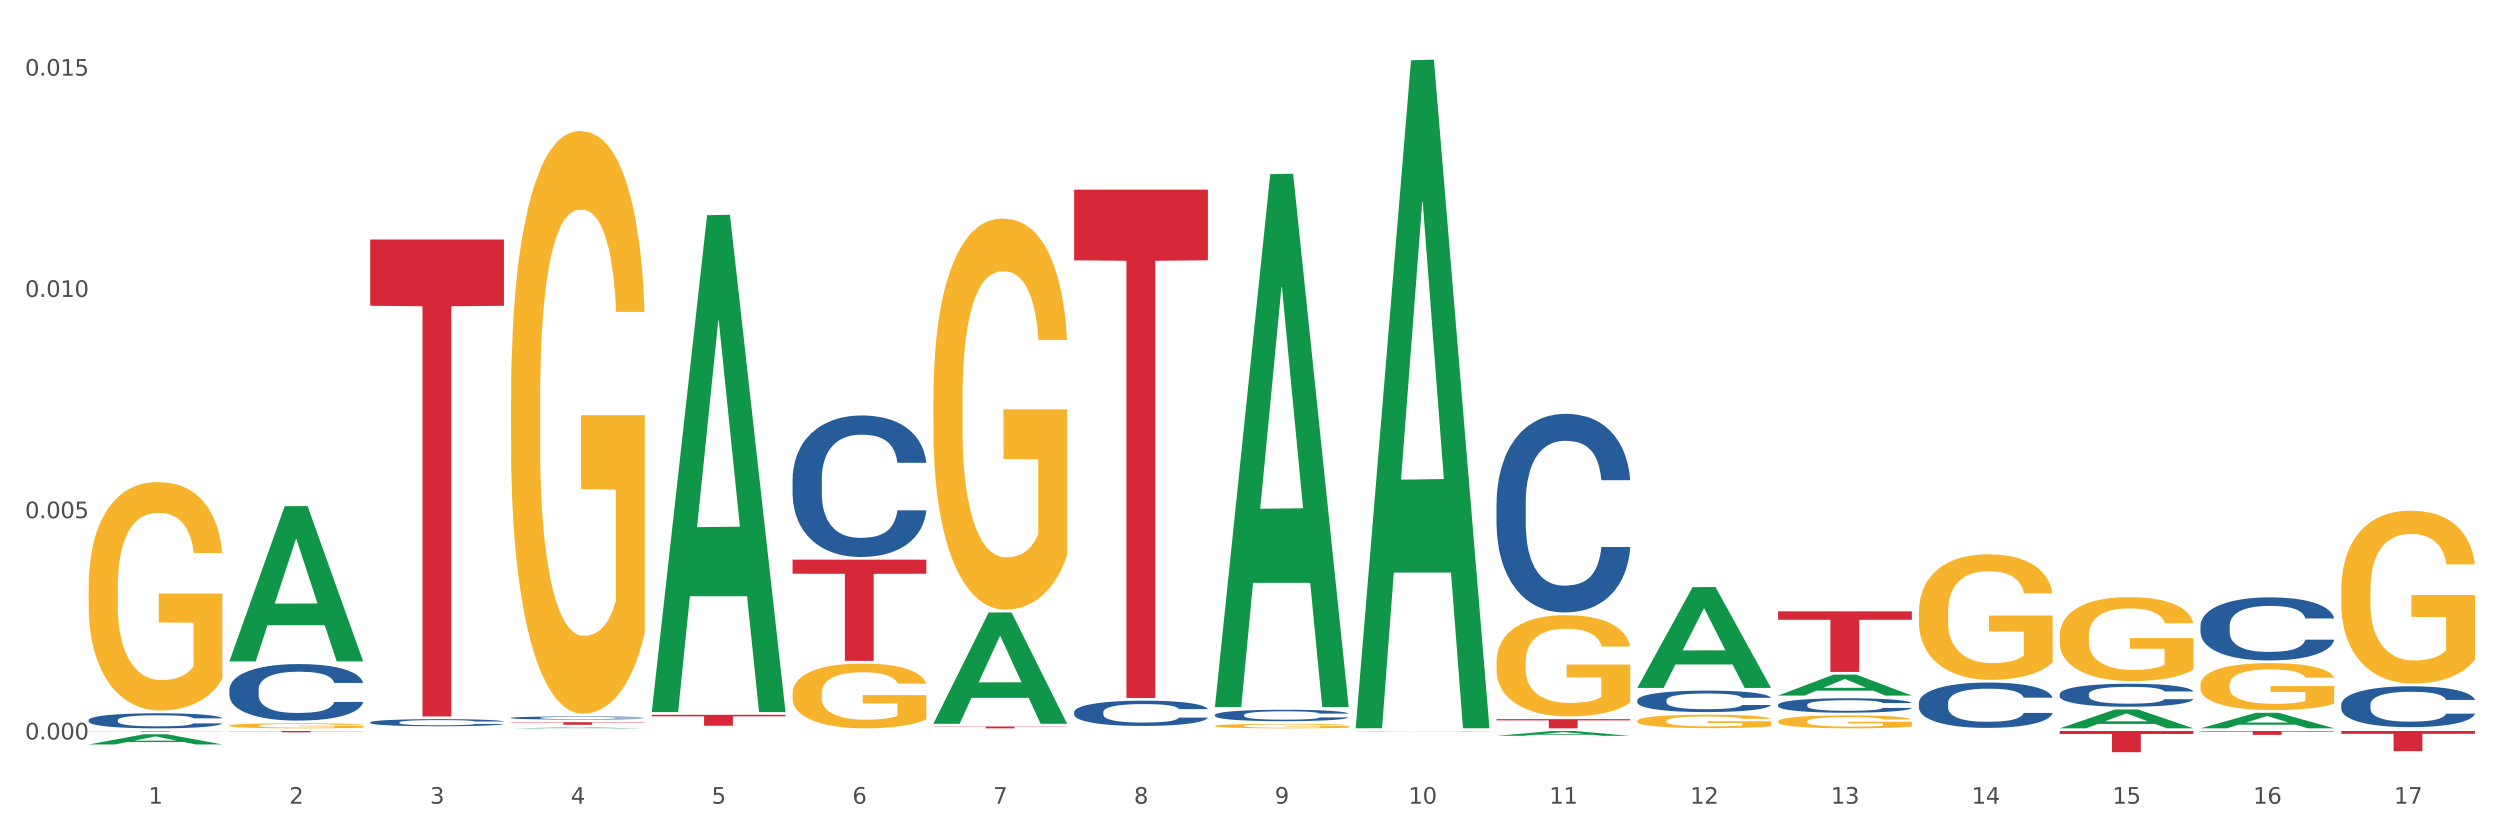 <?xml version="1.0" encoding="utf-8" standalone="no"?>
<!DOCTYPE svg PUBLIC "-//W3C//DTD SVG 1.1//EN"
  "http://www.w3.org/Graphics/SVG/1.1/DTD/svg11.dtd">
<svg xmlns:xlink="http://www.w3.org/1999/xlink" width="1080pt" height="360pt" viewBox="0 0 1080 360" xmlns="http://www.w3.org/2000/svg" version="1.1">
 <rect x="0" y="0" width="1080" height="360" fill="#333333" stroke="none"/>
 <defs>
  <style type="text/css">*{stroke-linejoin: round; stroke-linecap: butt}</style>
 </defs>
 <g id="figure_1">
  <g id="patch_1">
   <path d="M 0 360 
L 1080 360 
L 1080 0 
L 0 0 
z
" style="fill: #ffffff; stroke: #ffffff; stroke-linejoin: miter"/>
  </g>
  <g id="axes_1">
   <g id="matplotlib.axis_1">
    <g id="xtick_1">
     <g id="text_1">
      <!-- 1 -->
      <g style="fill: #4d4d4d" transform="translate(64.119 347.204) scale(0.096 -0.096)">
       <defs>
        <path id="DejaVuSans-31" d="M 794 531 
L 1825 531 
L 1825 4091 
L 703 3866 
L 703 4441 
L 1819 4666 
L 2450 4666 
L 2450 531 
L 3481 531 
L 3481 0 
L 794 0 
L 794 531 
z
" transform="scale(0.016)"/>
       </defs>
       <use xlink:href="#DejaVuSans-31"/>
      </g>
     </g>
    </g>
    <g id="xtick_2">
     <g id="text_2">
      <!-- 2 -->
      <g style="fill: #4d4d4d" transform="translate(124.94 347.204) scale(0.096 -0.096)">
       <defs>
        <path id="DejaVuSans-32" d="M 1228 531 
L 3431 531 
L 3431 0 
L 469 0 
L 469 531 
Q 828 903 1448 1529 
Q 2069 2156 2228 2338 
Q 2531 2678 2651 2914 
Q 2772 3150 2772 3378 
Q 2772 3750 2511 3984 
Q 2250 4219 1831 4219 
Q 1534 4219 1204 4116 
Q 875 4013 500 3803 
L 500 4441 
Q 881 4594 1212 4672 
Q 1544 4750 1819 4750 
Q 2544 4750 2975 4387 
Q 3406 4025 3406 3419 
Q 3406 3131 3298 2873 
Q 3191 2616 2906 2266 
Q 2828 2175 2409 1742 
Q 1991 1309 1228 531 
z
" transform="scale(0.016)"/>
       </defs>
       <use xlink:href="#DejaVuSans-32"/>
      </g>
     </g>
    </g>
    <g id="xtick_3">
     <g id="text_3">
      <!-- 3 -->
      <g style="fill: #4d4d4d" transform="translate(185.761 347.204) scale(0.096 -0.096)">
       <defs>
        <path id="DejaVuSans-33" d="M 2597 2516 
Q 3050 2419 3304 2112 
Q 3559 1806 3559 1356 
Q 3559 666 3084 287 
Q 2609 -91 1734 -91 
Q 1441 -91 1130 -33 
Q 819 25 488 141 
L 488 750 
Q 750 597 1062 519 
Q 1375 441 1716 441 
Q 2309 441 2620 675 
Q 2931 909 2931 1356 
Q 2931 1769 2642 2001 
Q 2353 2234 1838 2234 
L 1294 2234 
L 1294 2753 
L 1863 2753 
Q 2328 2753 2575 2939 
Q 2822 3125 2822 3475 
Q 2822 3834 2567 4026 
Q 2313 4219 1838 4219 
Q 1578 4219 1281 4162 
Q 984 4106 628 3988 
L 628 4550 
Q 988 4650 1302 4700 
Q 1616 4750 1894 4750 
Q 2613 4750 3031 4423 
Q 3450 4097 3450 3541 
Q 3450 3153 3228 2886 
Q 3006 2619 2597 2516 
z
" transform="scale(0.016)"/>
       </defs>
       <use xlink:href="#DejaVuSans-33"/>
      </g>
     </g>
    </g>
    <g id="xtick_4">
     <g id="text_4">
      <!-- 4 -->
      <g style="fill: #4d4d4d" transform="translate(246.582 347.204) scale(0.096 -0.096)">
       <defs>
        <path id="DejaVuSans-34" d="M 2419 4116 
L 825 1625 
L 2419 1625 
L 2419 4116 
z
M 2253 4666 
L 3047 4666 
L 3047 1625 
L 3713 1625 
L 3713 1100 
L 3047 1100 
L 3047 0 
L 2419 0 
L 2419 1100 
L 313 1100 
L 313 1709 
L 2253 4666 
z
" transform="scale(0.016)"/>
       </defs>
       <use xlink:href="#DejaVuSans-34"/>
      </g>
     </g>
    </g>
    <g id="xtick_5">
     <g id="text_5">
      <!-- 5 -->
      <g style="fill: #4d4d4d" transform="translate(307.403 347.204) scale(0.096 -0.096)">
       <defs>
        <path id="DejaVuSans-35" d="M 691 4666 
L 3169 4666 
L 3169 4134 
L 1269 4134 
L 1269 2991 
Q 1406 3038 1543 3061 
Q 1681 3084 1819 3084 
Q 2600 3084 3056 2656 
Q 3513 2228 3513 1497 
Q 3513 744 3044 326 
Q 2575 -91 1722 -91 
Q 1428 -91 1123 -41 
Q 819 9 494 109 
L 494 744 
Q 775 591 1075 516 
Q 1375 441 1709 441 
Q 2250 441 2565 725 
Q 2881 1009 2881 1497 
Q 2881 1984 2565 2268 
Q 2250 2553 1709 2553 
Q 1456 2553 1204 2497 
Q 953 2441 691 2322 
L 691 4666 
z
" transform="scale(0.016)"/>
       </defs>
       <use xlink:href="#DejaVuSans-35"/>
      </g>
     </g>
    </g>
    <g id="xtick_6">
     <g id="text_6">
      <!-- 6 -->
      <g style="fill: #4d4d4d" transform="translate(368.224 347.204) scale(0.096 -0.096)">
       <defs>
        <path id="DejaVuSans-36" d="M 2113 2584 
Q 1688 2584 1439 2293 
Q 1191 2003 1191 1497 
Q 1191 994 1439 701 
Q 1688 409 2113 409 
Q 2538 409 2786 701 
Q 3034 994 3034 1497 
Q 3034 2003 2786 2293 
Q 2538 2584 2113 2584 
z
M 3366 4563 
L 3366 3988 
Q 3128 4100 2886 4159 
Q 2644 4219 2406 4219 
Q 1781 4219 1451 3797 
Q 1122 3375 1075 2522 
Q 1259 2794 1537 2939 
Q 1816 3084 2150 3084 
Q 2853 3084 3261 2657 
Q 3669 2231 3669 1497 
Q 3669 778 3244 343 
Q 2819 -91 2113 -91 
Q 1303 -91 875 529 
Q 447 1150 447 2328 
Q 447 3434 972 4092 
Q 1497 4750 2381 4750 
Q 2619 4750 2861 4703 
Q 3103 4656 3366 4563 
z
" transform="scale(0.016)"/>
       </defs>
       <use xlink:href="#DejaVuSans-36"/>
      </g>
     </g>
    </g>
    <g id="xtick_7">
     <g id="text_7">
      <!-- 7 -->
      <g style="fill: #4d4d4d" transform="translate(429.045 347.204) scale(0.096 -0.096)">
       <defs>
        <path id="DejaVuSans-37" d="M 525 4666 
L 3525 4666 
L 3525 4397 
L 1831 0 
L 1172 0 
L 2766 4134 
L 525 4134 
L 525 4666 
z
" transform="scale(0.016)"/>
       </defs>
       <use xlink:href="#DejaVuSans-37"/>
      </g>
     </g>
    </g>
    <g id="xtick_8">
     <g id="text_8">
      <!-- 8 -->
      <g style="fill: #4d4d4d" transform="translate(489.866 347.204) scale(0.096 -0.096)">
       <defs>
        <path id="DejaVuSans-38" d="M 2034 2216 
Q 1584 2216 1326 1975 
Q 1069 1734 1069 1313 
Q 1069 891 1326 650 
Q 1584 409 2034 409 
Q 2484 409 2743 651 
Q 3003 894 3003 1313 
Q 3003 1734 2745 1975 
Q 2488 2216 2034 2216 
z
M 1403 2484 
Q 997 2584 770 2862 
Q 544 3141 544 3541 
Q 544 4100 942 4425 
Q 1341 4750 2034 4750 
Q 2731 4750 3128 4425 
Q 3525 4100 3525 3541 
Q 3525 3141 3298 2862 
Q 3072 2584 2669 2484 
Q 3125 2378 3379 2068 
Q 3634 1759 3634 1313 
Q 3634 634 3220 271 
Q 2806 -91 2034 -91 
Q 1263 -91 848 271 
Q 434 634 434 1313 
Q 434 1759 690 2068 
Q 947 2378 1403 2484 
z
M 1172 3481 
Q 1172 3119 1398 2916 
Q 1625 2713 2034 2713 
Q 2441 2713 2670 2916 
Q 2900 3119 2900 3481 
Q 2900 3844 2670 4047 
Q 2441 4250 2034 4250 
Q 1625 4250 1398 4047 
Q 1172 3844 1172 3481 
z
" transform="scale(0.016)"/>
       </defs>
       <use xlink:href="#DejaVuSans-38"/>
      </g>
     </g>
    </g>
    <g id="xtick_9">
     <g id="text_9">
      <!-- 9 -->
      <g style="fill: #4d4d4d" transform="translate(550.688 347.204) scale(0.096 -0.096)">
       <defs>
        <path id="DejaVuSans-39" d="M 703 97 
L 703 672 
Q 941 559 1184 500 
Q 1428 441 1663 441 
Q 2288 441 2617 861 
Q 2947 1281 2994 2138 
Q 2813 1869 2534 1725 
Q 2256 1581 1919 1581 
Q 1219 1581 811 2004 
Q 403 2428 403 3163 
Q 403 3881 828 4315 
Q 1253 4750 1959 4750 
Q 2769 4750 3195 4129 
Q 3622 3509 3622 2328 
Q 3622 1225 3098 567 
Q 2575 -91 1691 -91 
Q 1453 -91 1209 -44 
Q 966 3 703 97 
z
M 1959 2075 
Q 2384 2075 2632 2365 
Q 2881 2656 2881 3163 
Q 2881 3666 2632 3958 
Q 2384 4250 1959 4250 
Q 1534 4250 1286 3958 
Q 1038 3666 1038 3163 
Q 1038 2656 1286 2365 
Q 1534 2075 1959 2075 
z
" transform="scale(0.016)"/>
       </defs>
       <use xlink:href="#DejaVuSans-39"/>
      </g>
     </g>
    </g>
    <g id="xtick_10">
     <g id="text_10">
      <!-- 10 -->
      <g style="fill: #4d4d4d" transform="translate(608.455 347.204) scale(0.096 -0.096)">
       <defs>
        <path id="DejaVuSans-30" d="M 2034 4250 
Q 1547 4250 1301 3770 
Q 1056 3291 1056 2328 
Q 1056 1369 1301 889 
Q 1547 409 2034 409 
Q 2525 409 2770 889 
Q 3016 1369 3016 2328 
Q 3016 3291 2770 3770 
Q 2525 4250 2034 4250 
z
M 2034 4750 
Q 2819 4750 3233 4129 
Q 3647 3509 3647 2328 
Q 3647 1150 3233 529 
Q 2819 -91 2034 -91 
Q 1250 -91 836 529 
Q 422 1150 422 2328 
Q 422 3509 836 4129 
Q 1250 4750 2034 4750 
z
" transform="scale(0.016)"/>
       </defs>
       <use xlink:href="#DejaVuSans-31"/>
       <use xlink:href="#DejaVuSans-30" transform="translate(63.623 0)"/>
      </g>
     </g>
    </g>
    <g id="xtick_11">
     <g id="text_11">
      <!-- 11 -->
      <g style="fill: #4d4d4d" transform="translate(669.276 347.204) scale(0.096 -0.096)">
       <use xlink:href="#DejaVuSans-31"/>
       <use xlink:href="#DejaVuSans-31" transform="translate(63.623 0)"/>
      </g>
     </g>
    </g>
    <g id="xtick_12">
     <g id="text_12">
      <!-- 12 -->
      <g style="fill: #4d4d4d" transform="translate(730.097 347.204) scale(0.096 -0.096)">
       <use xlink:href="#DejaVuSans-31"/>
       <use xlink:href="#DejaVuSans-32" transform="translate(63.623 0)"/>
      </g>
     </g>
    </g>
    <g id="xtick_13">
     <g id="text_13">
      <!-- 13 -->
      <g style="fill: #4d4d4d" transform="translate(790.918 347.204) scale(0.096 -0.096)">
       <use xlink:href="#DejaVuSans-31"/>
       <use xlink:href="#DejaVuSans-33" transform="translate(63.623 0)"/>
      </g>
     </g>
    </g>
    <g id="xtick_14">
     <g id="text_14">
      <!-- 14 -->
      <g style="fill: #4d4d4d" transform="translate(851.739 347.204) scale(0.096 -0.096)">
       <use xlink:href="#DejaVuSans-31"/>
       <use xlink:href="#DejaVuSans-34" transform="translate(63.623 0)"/>
      </g>
     </g>
    </g>
    <g id="xtick_15">
     <g id="text_15">
      <!-- 15 -->
      <g style="fill: #4d4d4d" transform="translate(912.56 347.204) scale(0.096 -0.096)">
       <use xlink:href="#DejaVuSans-31"/>
       <use xlink:href="#DejaVuSans-35" transform="translate(63.623 0)"/>
      </g>
     </g>
    </g>
    <g id="xtick_16">
     <g id="text_16">
      <!-- 16 -->
      <g style="fill: #4d4d4d" transform="translate(973.381 347.204) scale(0.096 -0.096)">
       <use xlink:href="#DejaVuSans-31"/>
       <use xlink:href="#DejaVuSans-36" transform="translate(63.623 0)"/>
      </g>
     </g>
    </g>
    <g id="xtick_17">
     <g id="text_17">
      <!-- 17 -->
      <g style="fill: #4d4d4d" transform="translate(1034.202 347.204) scale(0.096 -0.096)">
       <use xlink:href="#DejaVuSans-31"/>
       <use xlink:href="#DejaVuSans-37" transform="translate(63.623 0)"/>
      </g>
     </g>
    </g>
    <g id="xtick_18"/>
    <g id="xtick_19"/>
    <g id="xtick_20"/>
    <g id="xtick_21"/>
    <g id="xtick_22"/>
    <g id="xtick_23"/>
    <g id="xtick_24"/>
    <g id="xtick_25"/>
    <g id="xtick_26"/>
    <g id="xtick_27"/>
    <g id="xtick_28"/>
    <g id="xtick_29"/>
    <g id="xtick_30"/>
    <g id="xtick_31"/>
    <g id="xtick_32"/>
    <g id="xtick_33"/>
   </g>
   <g id="matplotlib.axis_2">
    <g id="ytick_1">
     <g id="text_18">
      <!-- 0.000 -->
      <g style="fill: #4d4d4d" transform="translate(10.8 319.453) scale(0.096 -0.096)">
       <defs>
        <path id="DejaVuSans-2e" d="M 684 794 
L 1344 794 
L 1344 0 
L 684 0 
L 684 794 
z
" transform="scale(0.016)"/>
       </defs>
       <use xlink:href="#DejaVuSans-30"/>
       <use xlink:href="#DejaVuSans-2e" transform="translate(63.623 0)"/>
       <use xlink:href="#DejaVuSans-30" transform="translate(95.41 0)"/>
       <use xlink:href="#DejaVuSans-30" transform="translate(159.033 0)"/>
       <use xlink:href="#DejaVuSans-30" transform="translate(222.656 0)"/>
      </g>
     </g>
    </g>
    <g id="ytick_2">
     <g id="text_19">
      <!-- 0.005 -->
      <g style="fill: #4d4d4d" transform="translate(10.8 223.863) scale(0.096 -0.096)">
       <use xlink:href="#DejaVuSans-30"/>
       <use xlink:href="#DejaVuSans-2e" transform="translate(63.623 0)"/>
       <use xlink:href="#DejaVuSans-30" transform="translate(95.41 0)"/>
       <use xlink:href="#DejaVuSans-30" transform="translate(159.033 0)"/>
       <use xlink:href="#DejaVuSans-35" transform="translate(222.656 0)"/>
      </g>
     </g>
    </g>
    <g id="ytick_3">
     <g id="text_20">
      <!-- 0.010 -->
      <g style="fill: #4d4d4d" transform="translate(10.8 128.274) scale(0.096 -0.096)">
       <use xlink:href="#DejaVuSans-30"/>
       <use xlink:href="#DejaVuSans-2e" transform="translate(63.623 0)"/>
       <use xlink:href="#DejaVuSans-30" transform="translate(95.41 0)"/>
       <use xlink:href="#DejaVuSans-31" transform="translate(159.033 0)"/>
       <use xlink:href="#DejaVuSans-30" transform="translate(222.656 0)"/>
      </g>
     </g>
    </g>
    <g id="ytick_4">
     <g id="text_21">
      <!-- 0.015 -->
      <g style="fill: #4d4d4d" transform="translate(10.8 32.684) scale(0.096 -0.096)">
       <use xlink:href="#DejaVuSans-30"/>
       <use xlink:href="#DejaVuSans-2e" transform="translate(63.623 0)"/>
       <use xlink:href="#DejaVuSans-30" transform="translate(95.41 0)"/>
       <use xlink:href="#DejaVuSans-31" transform="translate(159.033 0)"/>
       <use xlink:href="#DejaVuSans-35" transform="translate(222.656 0)"/>
      </g>
     </g>
    </g>
    <g id="ytick_5"/>
    <g id="ytick_6"/>
    <g id="ytick_7"/>
   </g>
   <g id="PolyCollection_1">
    <path d="M 38.283 321.599 
L 38.343 321.595 
L 62.169 317.193 
L 72.058 317.189 
L 96.063 321.607 
L 84.626 321.607 
L 79.444 320.579 
L 54.843 320.579 
L 54.664 320.595 
L 49.66 321.607 
L 38.283 321.607 
L 38.283 321.599 
L 57.94 319.965 
L 76.346 319.96 
L 67.233 318.131 
L 67.113 318.123 
L 66.994 318.135 
L 57.881 319.96 
L 57.94 319.965 
L 38.283 321.599 
z
" clip-path="url(#p8f71d000ed)" style="fill: #109648"/>
    <path d="M 464.03 307.596 
L 464.099 307.586 
L 464.099 307.307 
L 464.304 306.928 
L 465.055 306.23 
L 466.011 305.702 
L 467.65 305.083 
L 468.538 304.824 
L 469.699 304.535 
L 472.09 304.066 
L 474.821 303.668 
L 476.734 303.448 
L 478.168 303.309 
L 481.378 303.059 
L 483.222 302.95 
L 485.134 302.86 
L 486.774 302.8 
L 489.506 302.73 
L 491.691 302.7 
L 494.218 302.69 
L 496.335 302.7 
L 499.136 302.74 
L 503.233 302.86 
L 504.804 302.93 
L 506.922 303.049 
L 509.107 303.209 
L 510.883 303.368 
L 512.932 303.598 
L 515.049 303.897 
L 517.098 304.276 
L 518.532 304.625 
L 519.693 304.994 
L 520.718 305.442 
L 521.469 305.931 
L 521.81 306.34 
L 509.312 306.34 
L 508.97 305.971 
L 508.287 305.572 
L 507.604 305.303 
L 506.853 305.083 
L 505.692 304.834 
L 504.668 304.675 
L 502.96 304.485 
L 501.389 304.365 
L 500.092 304.296 
L 498.521 304.236 
L 495.174 304.176 
L 492.784 304.176 
L 491.281 304.196 
L 489.437 304.246 
L 487.866 304.316 
L 486.022 304.435 
L 484.588 304.565 
L 483.154 304.734 
L 482.334 304.854 
L 481.105 305.073 
L 480.285 305.253 
L 479.193 305.562 
L 478.578 305.781 
L 477.485 306.35 
L 477.007 306.768 
L 476.802 307.058 
L 476.666 307.377 
L 476.666 308.932 
L 477.075 309.63 
L 477.417 309.929 
L 477.963 310.268 
L 478.988 310.707 
L 480.49 311.136 
L 482.061 311.445 
L 483.359 311.634 
L 484.588 311.774 
L 485.817 311.883 
L 487.32 311.983 
L 488.549 312.043 
L 490.393 312.103 
L 492.579 312.133 
L 494.286 312.133 
L 497.77 312.083 
L 499.34 312.033 
L 500.843 311.963 
L 502.482 311.853 
L 503.78 311.734 
L 504.531 311.644 
L 505.76 311.455 
L 506.717 311.255 
L 507.536 311.026 
L 508.083 310.826 
L 508.697 310.527 
L 509.175 310.188 
L 509.312 310.009 
L 521.81 310.009 
L 521.537 310.368 
L 521.059 310.717 
L 520.103 311.185 
L 519.352 311.455 
L 518.191 311.784 
L 516.961 312.063 
L 515.254 312.372 
L 513.683 312.601 
L 512.044 312.801 
L 510.268 312.98 
L 507.058 313.229 
L 505.897 313.299 
L 503.438 313.419 
L 501.526 313.489 
L 498.726 313.558 
L 495.857 313.598 
L 492.852 313.608 
L 490.189 313.588 
L 487.252 313.529 
L 485.408 313.469 
L 483.359 313.379 
L 480.968 313.239 
L 478.714 313.07 
L 476.597 312.87 
L 474.617 312.641 
L 472.773 312.382 
L 470.382 311.953 
L 468.606 311.534 
L 467.309 311.146 
L 466.421 310.816 
L 465.533 310.398 
L 465.055 310.109 
L 464.304 309.411 
L 464.03 308.763 
L 464.03 307.596 
z
" clip-path="url(#p8f71d000ed)" style="fill: #255c99"/>
    <path d="M 342.388 206.953 
L 342.457 206.897 
L 342.457 205.334 
L 342.662 203.212 
L 343.413 199.304 
L 344.369 196.344 
L 346.008 192.882 
L 346.896 191.431 
L 348.057 189.812 
L 350.447 187.187 
L 353.179 184.954 
L 355.092 183.725 
L 356.526 182.944 
L 359.736 181.548 
L 361.58 180.934 
L 363.492 180.431 
L 365.132 180.096 
L 367.863 179.705 
L 370.049 179.538 
L 372.576 179.482 
L 374.693 179.538 
L 377.493 179.761 
L 381.591 180.431 
L 383.162 180.822 
L 385.279 181.492 
L 387.465 182.385 
L 389.241 183.279 
L 391.29 184.563 
L 393.407 186.238 
L 395.456 188.36 
L 396.89 190.314 
L 398.051 192.38 
L 399.076 194.893 
L 399.827 197.628 
L 400.168 199.918 
L 387.67 199.918 
L 387.328 197.852 
L 386.645 195.618 
L 385.962 194.111 
L 385.211 192.882 
L 384.05 191.487 
L 383.026 190.593 
L 381.318 189.532 
L 379.747 188.862 
L 378.45 188.471 
L 376.879 188.136 
L 373.532 187.801 
L 371.142 187.801 
L 369.639 187.913 
L 367.795 188.192 
L 366.224 188.583 
L 364.38 189.253 
L 362.946 189.979 
L 361.512 190.928 
L 360.692 191.598 
L 359.463 192.827 
L 358.643 193.832 
L 357.55 195.563 
L 356.936 196.791 
L 355.843 199.974 
L 355.365 202.319 
L 355.16 203.938 
L 355.023 205.725 
L 355.023 214.435 
L 355.433 218.343 
L 355.775 220.018 
L 356.321 221.917 
L 357.346 224.374 
L 358.848 226.774 
L 360.419 228.505 
L 361.717 229.566 
L 362.946 230.348 
L 364.175 230.962 
L 365.678 231.52 
L 366.907 231.855 
L 368.751 232.19 
L 370.937 232.358 
L 372.644 232.358 
L 376.127 232.079 
L 377.698 231.8 
L 379.201 231.409 
L 380.84 230.795 
L 382.138 230.125 
L 382.889 229.622 
L 384.118 228.561 
L 385.074 227.444 
L 385.894 226.16 
L 386.44 225.044 
L 387.055 223.369 
L 387.533 221.47 
L 387.67 220.465 
L 400.168 220.465 
L 399.895 222.475 
L 399.417 224.429 
L 398.461 227.054 
L 397.71 228.561 
L 396.549 230.404 
L 395.319 231.967 
L 393.612 233.698 
L 392.041 234.982 
L 390.402 236.099 
L 388.626 237.104 
L 385.416 238.5 
L 384.255 238.891 
L 381.796 239.561 
L 379.884 239.952 
L 377.084 240.342 
L 374.215 240.566 
L 371.21 240.622 
L 368.546 240.51 
L 365.61 240.175 
L 363.766 239.84 
L 361.717 239.337 
L 359.326 238.556 
L 357.072 237.607 
L 354.955 236.49 
L 352.974 235.206 
L 351.13 233.754 
L 348.74 231.353 
L 346.964 229.008 
L 345.667 226.83 
L 344.779 224.988 
L 343.891 222.643 
L 343.413 221.023 
L 342.662 217.115 
L 342.388 213.486 
L 342.388 206.953 
z
" clip-path="url(#p8f71d000ed)" style="fill: #255c99"/>
    <path d="M 220.746 310.108 
L 220.814 310.107 
L 220.814 310.073 
L 221.019 310.026 
L 221.771 309.941 
L 222.727 309.876 
L 224.366 309.8 
L 225.254 309.769 
L 226.415 309.733 
L 228.805 309.676 
L 231.537 309.627 
L 233.45 309.6 
L 234.884 309.583 
L 238.094 309.552 
L 239.938 309.539 
L 241.85 309.528 
L 243.489 309.521 
L 246.221 309.512 
L 248.407 309.508 
L 250.934 309.507 
L 253.051 309.508 
L 255.851 309.513 
L 259.949 309.528 
L 261.52 309.536 
L 263.637 309.551 
L 265.823 309.571 
L 267.599 309.59 
L 269.647 309.618 
L 271.765 309.655 
L 273.814 309.701 
L 275.248 309.744 
L 276.409 309.789 
L 277.433 309.844 
L 278.185 309.904 
L 278.526 309.954 
L 266.028 309.954 
L 265.686 309.909 
L 265.003 309.86 
L 264.32 309.827 
L 263.569 309.8 
L 262.408 309.77 
L 261.383 309.75 
L 259.676 309.727 
L 258.105 309.712 
L 256.807 309.704 
L 255.237 309.696 
L 251.89 309.689 
L 249.5 309.689 
L 247.997 309.692 
L 246.153 309.698 
L 244.582 309.706 
L 242.738 309.721 
L 241.304 309.737 
L 239.87 309.758 
L 239.05 309.772 
L 237.821 309.799 
L 237.001 309.821 
L 235.908 309.859 
L 235.294 309.886 
L 234.201 309.955 
L 233.723 310.007 
L 233.518 310.042 
L 233.381 310.081 
L 233.381 310.272 
L 233.791 310.357 
L 234.133 310.394 
L 234.679 310.436 
L 235.703 310.489 
L 237.206 310.542 
L 238.777 310.58 
L 240.074 310.603 
L 241.304 310.62 
L 242.533 310.634 
L 244.036 310.646 
L 245.265 310.653 
L 247.109 310.66 
L 249.295 310.664 
L 251.002 310.664 
L 254.485 310.658 
L 256.056 310.652 
L 257.559 310.643 
L 259.198 310.63 
L 260.496 310.615 
L 261.247 310.604 
L 262.476 310.581 
L 263.432 310.557 
L 264.252 310.528 
L 264.798 310.504 
L 265.413 310.467 
L 265.891 310.426 
L 266.028 310.404 
L 278.526 310.404 
L 278.253 310.448 
L 277.775 310.491 
L 276.819 310.548 
L 276.067 310.581 
L 274.906 310.621 
L 273.677 310.656 
L 271.97 310.693 
L 270.399 310.722 
L 268.76 310.746 
L 266.984 310.768 
L 263.774 310.798 
L 262.613 310.807 
L 260.154 310.822 
L 258.242 310.83 
L 255.442 310.839 
L 252.573 310.844 
L 249.568 310.845 
L 246.904 310.842 
L 243.967 310.835 
L 242.123 310.828 
L 240.074 310.817 
L 237.684 310.8 
L 235.43 310.779 
L 233.313 310.755 
L 231.332 310.726 
L 229.488 310.695 
L 227.098 310.642 
L 225.322 310.591 
L 224.024 310.543 
L 223.137 310.503 
L 222.249 310.452 
L 221.771 310.416 
L 221.019 310.331 
L 220.746 310.251 
L 220.746 310.108 
z
" clip-path="url(#p8f71d000ed)" style="fill: #255c99"/>
    <path d="M 159.925 312.05 
L 159.993 312.047 
L 159.993 311.969 
L 160.198 311.862 
L 160.95 311.666 
L 161.906 311.517 
L 163.545 311.343 
L 164.433 311.271 
L 165.594 311.189 
L 167.984 311.057 
L 170.716 310.945 
L 172.629 310.884 
L 174.063 310.844 
L 177.273 310.774 
L 179.117 310.744 
L 181.029 310.718 
L 182.668 310.701 
L 185.4 310.682 
L 187.586 310.673 
L 190.113 310.671 
L 192.23 310.673 
L 195.03 310.685 
L 199.128 310.718 
L 200.699 310.738 
L 202.816 310.772 
L 205.002 310.816 
L 206.777 310.861 
L 208.826 310.926 
L 210.944 311.01 
L 212.993 311.116 
L 214.427 311.214 
L 215.588 311.318 
L 216.612 311.444 
L 217.364 311.582 
L 217.705 311.697 
L 205.207 311.697 
L 204.865 311.593 
L 204.182 311.481 
L 203.499 311.405 
L 202.748 311.343 
L 201.587 311.273 
L 200.562 311.228 
L 198.855 311.175 
L 197.284 311.142 
L 195.986 311.122 
L 194.416 311.105 
L 191.069 311.088 
L 188.679 311.088 
L 187.176 311.094 
L 185.332 311.108 
L 183.761 311.128 
L 181.917 311.161 
L 180.483 311.198 
L 179.049 311.245 
L 178.229 311.279 
L 177 311.341 
L 176.18 311.391 
L 175.087 311.478 
L 174.473 311.54 
L 173.38 311.699 
L 172.902 311.817 
L 172.697 311.898 
L 172.56 311.988 
L 172.56 312.425 
L 172.97 312.622 
L 173.312 312.706 
L 173.858 312.801 
L 174.882 312.924 
L 176.385 313.045 
L 177.956 313.132 
L 179.253 313.185 
L 180.483 313.224 
L 181.712 313.255 
L 183.215 313.283 
L 184.444 313.3 
L 186.288 313.317 
L 188.474 313.325 
L 190.181 313.325 
L 193.664 313.311 
L 195.235 313.297 
L 196.738 313.278 
L 198.377 313.247 
L 199.674 313.213 
L 200.426 313.188 
L 201.655 313.135 
L 202.611 313.079 
L 203.431 313.014 
L 203.977 312.958 
L 204.592 312.874 
L 205.07 312.779 
L 205.207 312.728 
L 217.705 312.728 
L 217.432 312.829 
L 216.954 312.927 
L 215.998 313.059 
L 215.246 313.135 
L 214.085 313.227 
L 212.856 313.306 
L 211.149 313.393 
L 209.578 313.457 
L 207.939 313.513 
L 206.163 313.564 
L 202.953 313.634 
L 201.792 313.653 
L 199.333 313.687 
L 197.421 313.706 
L 194.62 313.726 
L 191.752 313.737 
L 188.747 313.74 
L 186.083 313.734 
L 183.146 313.718 
L 181.302 313.701 
L 179.253 313.676 
L 176.863 313.636 
L 174.609 313.589 
L 172.492 313.533 
L 170.511 313.468 
L 168.667 313.395 
L 166.277 313.275 
L 164.501 313.157 
L 163.203 313.048 
L 162.316 312.955 
L 161.428 312.837 
L 160.95 312.756 
L 160.198 312.56 
L 159.925 312.378 
L 159.925 312.05 
z
" clip-path="url(#p8f71d000ed)" style="fill: #255c99"/>
    <path d="M 99.104 297.849 
L 99.172 297.827 
L 99.172 297.202 
L 99.377 296.355 
L 100.129 294.794 
L 101.085 293.613 
L 102.724 292.23 
L 103.612 291.65 
L 104.773 291.004 
L 107.163 289.956 
L 109.895 289.064 
L 111.807 288.573 
L 113.242 288.261 
L 116.452 287.704 
L 118.296 287.458 
L 120.208 287.258 
L 121.847 287.124 
L 124.579 286.968 
L 126.765 286.901 
L 129.292 286.879 
L 131.409 286.901 
L 134.209 286.99 
L 138.307 287.258 
L 139.878 287.414 
L 141.995 287.681 
L 144.181 288.038 
L 145.956 288.395 
L 148.005 288.908 
L 150.123 289.577 
L 152.172 290.424 
L 153.606 291.204 
L 154.767 292.029 
L 155.791 293.033 
L 156.543 294.125 
L 156.884 295.04 
L 144.386 295.04 
L 144.044 294.215 
L 143.361 293.323 
L 142.678 292.721 
L 141.927 292.23 
L 140.766 291.673 
L 139.741 291.316 
L 138.034 290.892 
L 136.463 290.625 
L 135.165 290.469 
L 133.594 290.335 
L 130.248 290.201 
L 127.857 290.201 
L 126.355 290.246 
L 124.511 290.357 
L 122.94 290.513 
L 121.096 290.781 
L 119.662 291.071 
L 118.227 291.45 
L 117.408 291.717 
L 116.179 292.208 
L 115.359 292.609 
L 114.266 293.3 
L 113.652 293.791 
L 112.559 295.062 
L 112.081 295.998 
L 111.876 296.645 
L 111.739 297.359 
L 111.739 300.837 
L 112.149 302.398 
L 112.49 303.067 
L 113.037 303.825 
L 114.061 304.806 
L 115.564 305.765 
L 117.135 306.456 
L 118.432 306.88 
L 119.662 307.192 
L 120.891 307.437 
L 122.394 307.66 
L 123.623 307.794 
L 125.467 307.928 
L 127.653 307.995 
L 129.36 307.995 
L 132.843 307.883 
L 134.414 307.772 
L 135.917 307.615 
L 137.556 307.37 
L 138.853 307.103 
L 139.605 306.902 
L 140.834 306.478 
L 141.79 306.032 
L 142.61 305.519 
L 143.156 305.074 
L 143.771 304.405 
L 144.249 303.646 
L 144.386 303.245 
L 156.884 303.245 
L 156.611 304.048 
L 156.133 304.828 
L 155.177 305.876 
L 154.425 306.478 
L 153.264 307.214 
L 152.035 307.838 
L 150.327 308.53 
L 148.757 309.043 
L 147.117 309.488 
L 145.342 309.89 
L 142.132 310.447 
L 140.971 310.603 
L 138.512 310.871 
L 136.6 311.027 
L 133.799 311.183 
L 130.931 311.272 
L 127.926 311.295 
L 125.262 311.25 
L 122.325 311.116 
L 120.481 310.982 
L 118.432 310.782 
L 116.042 310.47 
L 113.788 310.09 
L 111.671 309.645 
L 109.69 309.132 
L 107.846 308.552 
L 105.456 307.593 
L 103.68 306.657 
L 102.382 305.787 
L 101.494 305.051 
L 100.607 304.115 
L 100.129 303.468 
L 99.377 301.907 
L 99.104 300.458 
L 99.104 297.849 
z
" clip-path="url(#p8f71d000ed)" style="fill: #255c99"/>
    <path d="M 38.283 311.058 
L 38.351 311.053 
L 38.351 310.886 
L 38.556 310.66 
L 39.307 310.243 
L 40.264 309.928 
L 41.903 309.559 
L 42.791 309.405 
L 43.952 309.232 
L 46.342 308.952 
L 49.074 308.715 
L 50.986 308.584 
L 52.421 308.5 
L 55.631 308.352 
L 57.475 308.286 
L 59.387 308.233 
L 61.026 308.197 
L 63.758 308.155 
L 65.944 308.137 
L 68.471 308.131 
L 70.588 308.137 
L 73.388 308.161 
L 77.486 308.233 
L 79.057 308.274 
L 81.174 308.346 
L 83.36 308.441 
L 85.135 308.536 
L 87.184 308.673 
L 89.302 308.851 
L 91.35 309.077 
L 92.785 309.286 
L 93.946 309.506 
L 94.97 309.773 
L 95.722 310.065 
L 96.063 310.309 
L 83.564 310.309 
L 83.223 310.089 
L 82.54 309.851 
L 81.857 309.69 
L 81.106 309.559 
L 79.945 309.411 
L 78.92 309.315 
L 77.213 309.202 
L 75.642 309.131 
L 74.344 309.089 
L 72.773 309.054 
L 69.427 309.018 
L 67.036 309.018 
L 65.534 309.03 
L 63.69 309.06 
L 62.119 309.101 
L 60.275 309.173 
L 58.841 309.25 
L 57.406 309.351 
L 56.587 309.422 
L 55.357 309.553 
L 54.538 309.66 
L 53.445 309.845 
L 52.83 309.976 
L 51.738 310.315 
L 51.26 310.565 
L 51.055 310.737 
L 50.918 310.928 
L 50.918 311.856 
L 51.328 312.272 
L 51.669 312.451 
L 52.216 312.653 
L 53.24 312.915 
L 54.743 313.17 
L 56.314 313.355 
L 57.611 313.468 
L 58.841 313.551 
L 60.07 313.617 
L 61.573 313.676 
L 62.802 313.712 
L 64.646 313.747 
L 66.832 313.765 
L 68.539 313.765 
L 72.022 313.736 
L 73.593 313.706 
L 75.096 313.664 
L 76.735 313.599 
L 78.032 313.527 
L 78.784 313.474 
L 80.013 313.361 
L 80.969 313.242 
L 81.789 313.105 
L 82.335 312.986 
L 82.95 312.807 
L 83.428 312.605 
L 83.564 312.498 
L 96.063 312.498 
L 95.79 312.712 
L 95.312 312.921 
L 94.356 313.2 
L 93.604 313.361 
L 92.443 313.557 
L 91.214 313.724 
L 89.506 313.908 
L 87.936 314.045 
L 86.296 314.164 
L 84.521 314.271 
L 81.311 314.42 
L 80.15 314.461 
L 77.691 314.533 
L 75.779 314.574 
L 72.978 314.616 
L 70.11 314.64 
L 67.105 314.646 
L 64.441 314.634 
L 61.504 314.598 
L 59.66 314.562 
L 57.611 314.509 
L 55.221 314.426 
L 52.967 314.325 
L 50.85 314.206 
L 48.869 314.069 
L 47.025 313.914 
L 44.635 313.658 
L 42.859 313.408 
L 41.561 313.176 
L 40.673 312.98 
L 39.786 312.73 
L 39.307 312.558 
L 38.556 312.141 
L 38.283 311.754 
L 38.283 311.058 
z
" clip-path="url(#p8f71d000ed)" style="fill: #255c99"/>
    <path d="M 38.283 315.806 
L 96.063 315.806 
L 96.063 315.837 
L 73.334 315.837 
L 73.334 316.029 
L 60.875 316.029 
L 60.875 315.837 
L 38.283 315.837 
L 38.283 315.806 
L 38.283 315.806 
z
" clip-path="url(#p8f71d000ed)" style="fill: #d62839"/>
    <path d="M 99.104 315.806 
L 156.884 315.806 
L 156.884 315.886 
L 134.155 315.886 
L 134.155 316.379 
L 121.696 316.379 
L 121.696 315.886 
L 99.104 315.886 
L 99.104 315.806 
L 99.104 315.806 
z
" clip-path="url(#p8f71d000ed)" style="fill: #d62839"/>
    <path d="M 159.925 103.474 
L 217.705 103.474 
L 217.705 132.106 
L 194.977 132.3 
L 194.977 309.51 
L 182.517 309.51 
L 182.517 132.3 
L 159.925 132.106 
L 159.925 103.668 
L 159.925 103.474 
z
" clip-path="url(#p8f71d000ed)" style="fill: #d62839"/>
    <path d="M 220.746 312.005 
L 278.526 312.005 
L 278.526 312.158 
L 255.798 312.159 
L 255.798 313.102 
L 243.338 313.102 
L 243.338 312.159 
L 220.746 312.158 
L 220.746 312.006 
L 220.746 312.005 
z
" clip-path="url(#p8f71d000ed)" style="fill: #d62839"/>
    <path d="M 281.567 308.782 
L 339.347 308.782 
L 339.347 309.442 
L 316.619 309.446 
L 316.619 313.527 
L 304.159 313.527 
L 304.159 309.446 
L 281.567 309.442 
L 281.567 308.787 
L 281.567 308.782 
z
" clip-path="url(#p8f71d000ed)" style="fill: #d62839"/>
    <path d="M 342.388 241.782 
L 400.168 241.782 
L 400.168 247.858 
L 377.44 247.899 
L 377.44 285.503 
L 364.98 285.503 
L 364.98 247.899 
L 342.388 247.858 
L 342.388 241.823 
L 342.388 241.782 
z
" clip-path="url(#p8f71d000ed)" style="fill: #d62839"/>
    <path d="M 403.209 313.841 
L 460.989 313.841 
L 460.989 313.952 
L 438.261 313.953 
L 438.261 314.646 
L 425.801 314.646 
L 425.801 313.953 
L 403.209 313.952 
L 403.209 313.841 
L 403.209 313.841 
z
" clip-path="url(#p8f71d000ed)" style="fill: #d62839"/>
    <path d="M 464.03 81.945 
L 521.81 81.945 
L 521.81 112.46 
L 499.082 112.666 
L 499.082 301.53 
L 486.622 301.53 
L 486.622 112.666 
L 464.03 112.46 
L 464.03 82.151 
L 464.03 81.945 
z
" clip-path="url(#p8f71d000ed)" style="fill: #d62839"/>
    <path d="M 646.494 310.659 
L 704.274 310.659 
L 704.274 311.213 
L 681.545 311.216 
L 681.545 314.646 
L 669.085 314.646 
L 669.085 311.216 
L 646.494 311.213 
L 646.494 310.662 
L 646.494 310.659 
z
" clip-path="url(#p8f71d000ed)" style="fill: #d62839"/>
    <path d="M 768.136 264.108 
L 825.916 264.108 
L 825.916 267.744 
L 803.187 267.768 
L 803.187 290.272 
L 790.727 290.272 
L 790.727 267.768 
L 768.136 267.744 
L 768.136 264.133 
L 768.136 264.108 
z
" clip-path="url(#p8f71d000ed)" style="fill: #d62839"/>
    <path d="M 889.778 315.806 
L 947.558 315.806 
L 947.558 317.077 
L 924.829 317.085 
L 924.829 324.95 
L 912.37 324.95 
L 912.37 317.085 
L 889.778 317.077 
L 889.778 315.815 
L 889.778 315.806 
z
" clip-path="url(#p8f71d000ed)" style="fill: #d62839"/>
    <path d="M 524.851 308.836 
L 524.92 308.832 
L 524.92 308.706 
L 525.125 308.534 
L 525.876 308.219 
L 526.832 307.98 
L 528.471 307.701 
L 529.359 307.584 
L 530.52 307.453 
L 532.911 307.241 
L 535.643 307.061 
L 537.555 306.962 
L 538.989 306.899 
L 542.199 306.786 
L 544.043 306.736 
L 545.956 306.696 
L 547.595 306.669 
L 550.327 306.637 
L 552.512 306.624 
L 555.039 306.619 
L 557.156 306.624 
L 559.957 306.642 
L 564.054 306.696 
L 565.625 306.727 
L 567.743 306.781 
L 569.928 306.854 
L 571.704 306.926 
L 573.753 307.029 
L 575.87 307.165 
L 577.919 307.336 
L 579.353 307.493 
L 580.514 307.66 
L 581.539 307.863 
L 582.29 308.084 
L 582.632 308.269 
L 570.133 308.269 
L 569.792 308.102 
L 569.109 307.922 
L 568.426 307.8 
L 567.674 307.701 
L 566.513 307.588 
L 565.489 307.516 
L 563.781 307.43 
L 562.21 307.376 
L 560.913 307.345 
L 559.342 307.318 
L 555.995 307.291 
L 553.605 307.291 
L 552.102 307.3 
L 550.258 307.322 
L 548.687 307.354 
L 546.843 307.408 
L 545.409 307.466 
L 543.975 307.543 
L 543.155 307.597 
L 541.926 307.696 
L 541.106 307.777 
L 540.014 307.917 
L 539.399 308.016 
L 538.306 308.273 
L 537.828 308.462 
L 537.623 308.593 
L 537.487 308.737 
L 537.487 309.44 
L 537.896 309.756 
L 538.238 309.891 
L 538.784 310.044 
L 539.809 310.242 
L 541.311 310.436 
L 542.882 310.576 
L 544.18 310.662 
L 545.409 310.725 
L 546.639 310.774 
L 548.141 310.819 
L 549.37 310.846 
L 551.214 310.873 
L 553.4 310.887 
L 555.107 310.887 
L 558.591 310.864 
L 560.162 310.842 
L 561.664 310.81 
L 563.303 310.761 
L 564.601 310.707 
L 565.352 310.666 
L 566.582 310.58 
L 567.538 310.49 
L 568.357 310.387 
L 568.904 310.297 
L 569.518 310.161 
L 569.996 310.008 
L 570.133 309.927 
L 582.632 309.927 
L 582.358 310.089 
L 581.88 310.247 
L 580.924 310.459 
L 580.173 310.58 
L 579.012 310.729 
L 577.782 310.855 
L 576.075 310.995 
L 574.504 311.099 
L 572.865 311.189 
L 571.089 311.27 
L 567.879 311.383 
L 566.718 311.414 
L 564.259 311.468 
L 562.347 311.5 
L 559.547 311.531 
L 556.678 311.549 
L 553.673 311.554 
L 551.01 311.545 
L 548.073 311.518 
L 546.229 311.491 
L 544.18 311.45 
L 541.789 311.387 
L 539.536 311.31 
L 537.418 311.22 
L 535.438 311.117 
L 533.594 311 
L 531.203 310.806 
L 529.427 310.616 
L 528.13 310.441 
L 527.242 310.292 
L 526.354 310.103 
L 525.876 309.972 
L 525.125 309.657 
L 524.851 309.364 
L 524.851 308.836 
z
" clip-path="url(#p8f71d000ed)" style="fill: #255c99"/>
    <path d="M 950.599 315.806 
L 1008.379 315.806 
L 1008.379 316.037 
L 985.65 316.039 
L 985.65 317.472 
L 973.191 317.472 
L 973.191 316.039 
L 950.599 316.037 
L 950.599 315.808 
L 950.599 315.806 
z
" clip-path="url(#p8f71d000ed)" style="fill: #d62839"/>
    <path d="M 646.494 217.332 
L 646.562 217.253 
L 646.562 215.059 
L 646.767 212.081 
L 647.518 206.595 
L 648.474 202.442 
L 650.113 197.583 
L 651.001 195.546 
L 652.162 193.273 
L 654.553 189.59 
L 657.285 186.456 
L 659.197 184.732 
L 660.631 183.634 
L 663.841 181.675 
L 665.685 180.813 
L 667.598 180.108 
L 669.237 179.638 
L 671.969 179.089 
L 674.154 178.854 
L 676.681 178.776 
L 678.799 178.854 
L 681.599 179.168 
L 685.697 180.108 
L 687.267 180.657 
L 689.385 181.597 
L 691.57 182.851 
L 693.346 184.105 
L 695.395 185.907 
L 697.512 188.258 
L 699.561 191.236 
L 700.995 193.979 
L 702.156 196.878 
L 703.181 200.405 
L 703.932 204.245 
L 704.274 207.458 
L 691.775 207.458 
L 691.434 204.558 
L 690.751 201.423 
L 690.068 199.308 
L 689.316 197.583 
L 688.155 195.624 
L 687.131 194.37 
L 685.423 192.882 
L 683.853 191.941 
L 682.555 191.393 
L 680.984 190.922 
L 677.637 190.452 
L 675.247 190.452 
L 673.744 190.609 
L 671.9 191.001 
L 670.33 191.549 
L 668.486 192.49 
L 667.051 193.508 
L 665.617 194.841 
L 664.797 195.781 
L 663.568 197.505 
L 662.749 198.916 
L 661.656 201.345 
L 661.041 203.069 
L 659.948 207.536 
L 659.47 210.827 
L 659.265 213.1 
L 659.129 215.608 
L 659.129 227.833 
L 659.539 233.318 
L 659.88 235.669 
L 660.426 238.333 
L 661.451 241.782 
L 662.953 245.151 
L 664.524 247.581 
L 665.822 249.07 
L 667.051 250.167 
L 668.281 251.029 
L 669.783 251.812 
L 671.013 252.283 
L 672.857 252.753 
L 675.042 252.988 
L 676.75 252.988 
L 680.233 252.596 
L 681.804 252.204 
L 683.306 251.656 
L 684.945 250.794 
L 686.243 249.853 
L 686.994 249.148 
L 688.224 247.659 
L 689.18 246.092 
L 689.999 244.289 
L 690.546 242.722 
L 691.16 240.371 
L 691.639 237.707 
L 691.775 236.296 
L 704.274 236.296 
L 704 239.117 
L 703.522 241.86 
L 702.566 245.543 
L 701.815 247.659 
L 700.654 250.245 
L 699.424 252.439 
L 697.717 254.869 
L 696.146 256.671 
L 694.507 258.238 
L 692.731 259.649 
L 689.521 261.608 
L 688.36 262.157 
L 685.901 263.097 
L 683.989 263.646 
L 681.189 264.194 
L 678.32 264.508 
L 675.315 264.586 
L 672.652 264.429 
L 669.715 263.959 
L 667.871 263.489 
L 665.822 262.784 
L 663.431 261.686 
L 661.178 260.354 
L 659.06 258.787 
L 657.08 256.984 
L 655.236 254.947 
L 652.845 251.577 
L 651.07 248.286 
L 649.772 245.23 
L 648.884 242.644 
L 647.996 239.352 
L 647.518 237.08 
L 646.767 231.594 
L 646.494 226.5 
L 646.494 217.332 
z
" clip-path="url(#p8f71d000ed)" style="fill: #255c99"/>
    <path d="M 768.136 304.454 
L 768.204 304.449 
L 768.204 304.289 
L 768.409 304.073 
L 769.16 303.674 
L 770.116 303.372 
L 771.756 303.018 
L 772.643 302.87 
L 773.804 302.705 
L 776.195 302.437 
L 778.927 302.209 
L 780.839 302.084 
L 782.273 302.004 
L 785.483 301.862 
L 787.327 301.799 
L 789.24 301.748 
L 790.879 301.714 
L 793.611 301.674 
L 795.796 301.657 
L 798.323 301.651 
L 800.441 301.657 
L 803.241 301.679 
L 807.339 301.748 
L 808.91 301.788 
L 811.027 301.856 
L 813.212 301.947 
L 814.988 302.038 
L 817.037 302.169 
L 819.154 302.34 
L 821.203 302.557 
L 822.637 302.756 
L 823.799 302.967 
L 824.823 303.224 
L 825.574 303.503 
L 825.916 303.736 
L 813.417 303.736 
L 813.076 303.526 
L 812.393 303.298 
L 811.71 303.144 
L 810.959 303.018 
L 809.797 302.876 
L 808.773 302.785 
L 807.066 302.677 
L 805.495 302.608 
L 804.197 302.568 
L 802.626 302.534 
L 799.28 302.5 
L 796.889 302.5 
L 795.387 302.511 
L 793.543 302.54 
L 791.972 302.58 
L 790.128 302.648 
L 788.693 302.722 
L 787.259 302.819 
L 786.44 302.887 
L 785.21 303.013 
L 784.391 303.115 
L 783.298 303.292 
L 782.683 303.417 
L 781.59 303.742 
L 781.112 303.981 
L 780.907 304.147 
L 780.771 304.329 
L 780.771 305.218 
L 781.181 305.617 
L 781.522 305.788 
L 782.069 305.981 
L 783.093 306.232 
L 784.596 306.477 
L 786.166 306.654 
L 787.464 306.762 
L 788.693 306.842 
L 789.923 306.904 
L 791.425 306.961 
L 792.655 306.996 
L 794.499 307.03 
L 796.684 307.047 
L 798.392 307.047 
L 801.875 307.018 
L 803.446 306.99 
L 804.948 306.95 
L 806.587 306.887 
L 807.885 306.819 
L 808.636 306.768 
L 809.866 306.659 
L 810.822 306.545 
L 811.641 306.414 
L 812.188 306.3 
L 812.803 306.13 
L 813.281 305.936 
L 813.417 305.833 
L 825.916 305.833 
L 825.643 306.038 
L 825.164 306.238 
L 824.208 306.506 
L 823.457 306.659 
L 822.296 306.847 
L 821.067 307.007 
L 819.359 307.184 
L 817.788 307.315 
L 816.149 307.429 
L 814.373 307.531 
L 811.163 307.674 
L 810.002 307.714 
L 807.544 307.782 
L 805.631 307.822 
L 802.831 307.862 
L 799.963 307.885 
L 796.957 307.89 
L 794.294 307.879 
L 791.357 307.845 
L 789.513 307.81 
L 787.464 307.759 
L 785.074 307.679 
L 782.82 307.583 
L 780.703 307.469 
L 778.722 307.337 
L 776.878 307.189 
L 774.487 306.944 
L 772.712 306.705 
L 771.414 306.483 
L 770.526 306.295 
L 769.638 306.055 
L 769.16 305.89 
L 768.409 305.491 
L 768.136 305.121 
L 768.136 304.454 
z
" clip-path="url(#p8f71d000ed)" style="fill: #255c99"/>
    <path d="M 99.104 313.467 
L 99.172 313.465 
L 99.172 313.393 
L 99.309 313.331 
L 99.991 313.181 
L 101.014 313.057 
L 101.765 312.991 
L 102.515 312.937 
L 103.402 312.883 
L 104.493 312.827 
L 106.472 312.745 
L 107.699 312.703 
L 109.2 312.659 
L 111.929 312.595 
L 113.907 312.559 
L 115.954 312.529 
L 119.296 312.493 
L 121.479 312.477 
L 123.799 312.465 
L 126.596 312.457 
L 128.71 312.455 
L 133.349 312.461 
L 137.306 312.479 
L 139.216 312.493 
L 141.672 312.517 
L 142.968 312.533 
L 145.082 312.565 
L 147.265 312.607 
L 148.766 312.643 
L 151.017 312.711 
L 152.723 312.779 
L 154.292 312.863 
L 155.11 312.921 
L 155.724 312.975 
L 156.27 313.037 
L 156.816 313.135 
L 144.537 313.135 
L 144.059 313.065 
L 143.309 312.999 
L 142.217 312.935 
L 141.262 312.895 
L 139.625 312.845 
L 138.124 312.813 
L 136.555 312.789 
L 134.645 312.769 
L 133.144 312.759 
L 131.03 312.751 
L 126.868 312.753 
L 124.072 312.769 
L 122.161 312.789 
L 120.934 312.807 
L 119.842 312.827 
L 118.614 312.855 
L 117.182 312.897 
L 116.158 312.935 
L 115.135 312.983 
L 114.317 313.031 
L 113.566 313.087 
L 112.952 313.147 
L 112.475 313.209 
L 112.065 313.285 
L 111.724 313.411 
L 111.724 313.685 
L 111.861 313.747 
L 112.202 313.829 
L 112.611 313.891 
L 113.293 313.965 
L 113.907 314.015 
L 115.067 314.088 
L 116.363 314.148 
L 117.386 314.186 
L 118.41 314.218 
L 120.183 314.262 
L 122.161 314.298 
L 123.867 314.32 
L 126.186 314.34 
L 127.755 314.348 
L 129.12 314.352 
L 132.462 314.352 
L 134.85 314.346 
L 137.51 314.332 
L 139.557 314.314 
L 141.262 314.292 
L 143.172 314.256 
L 144.4 314.222 
L 144.4 313.803 
L 129.393 313.801 
L 129.393 313.523 
L 156.884 313.523 
L 156.884 314.34 
L 155.724 314.382 
L 154.428 314.42 
L 153.064 314.454 
L 151.017 314.496 
L 148.562 314.536 
L 146.379 314.564 
L 144.059 314.588 
L 141.331 314.61 
L 137.783 314.63 
L 135.6 314.638 
L 132.872 314.644 
L 129.665 314.646 
L 126.868 314.642 
L 124.14 314.632 
L 121.275 314.614 
L 118.478 314.588 
L 116.363 314.562 
L 114.248 314.53 
L 111.997 314.488 
L 110.223 314.448 
L 108.859 314.412 
L 107.358 314.366 
L 105.721 314.306 
L 104.493 314.252 
L 103.402 314.196 
L 102.242 314.124 
L 101.423 314.061 
L 100.605 313.983 
L 100.127 313.925 
L 99.582 313.835 
L 99.172 313.709 
L 99.104 313.467 
z
" clip-path="url(#p8f71d000ed)" style="fill: #f7b32b"/>
    <path d="M 220.746 172.915 
L 220.814 172.685 
L 220.814 164.408 
L 220.951 157.28 
L 221.633 140.034 
L 222.656 125.778 
L 223.407 118.191 
L 224.157 111.982 
L 225.044 105.774 
L 226.135 99.336 
L 228.114 89.909 
L 229.342 85.08 
L 230.842 80.021 
L 233.571 72.663 
L 235.549 68.525 
L 237.596 65.076 
L 240.938 60.937 
L 243.121 59.097 
L 245.441 57.718 
L 248.238 56.798 
L 250.352 56.568 
L 254.991 57.258 
L 258.948 59.327 
L 260.858 60.937 
L 263.314 63.696 
L 264.61 65.535 
L 266.725 69.214 
L 268.908 74.043 
L 270.408 78.182 
L 272.66 86 
L 274.365 93.817 
L 275.934 103.475 
L 276.753 110.143 
L 277.367 116.351 
L 277.912 123.479 
L 278.458 134.746 
L 266.179 134.746 
L 265.701 126.698 
L 264.951 119.11 
L 263.859 111.752 
L 262.904 107.154 
L 261.267 101.405 
L 259.766 97.726 
L 258.197 94.967 
L 256.287 92.668 
L 254.787 91.518 
L 252.672 90.598 
L 248.511 90.828 
L 245.714 92.668 
L 243.804 94.967 
L 242.576 97.037 
L 241.484 99.336 
L 240.256 102.555 
L 238.824 107.384 
L 237.8 111.752 
L 236.777 117.271 
L 235.959 122.789 
L 235.208 129.227 
L 234.594 136.125 
L 234.117 143.253 
L 233.707 151.991 
L 233.366 166.477 
L 233.366 197.978 
L 233.503 205.106 
L 233.844 214.533 
L 234.253 221.661 
L 234.935 230.169 
L 235.549 235.917 
L 236.709 244.195 
L 238.005 251.093 
L 239.028 255.462 
L 240.052 259.141 
L 241.825 264.199 
L 243.804 268.338 
L 245.509 270.867 
L 247.828 273.167 
L 249.397 274.087 
L 250.762 274.546 
L 254.104 274.546 
L 256.492 273.857 
L 259.152 272.247 
L 261.199 270.178 
L 262.904 267.648 
L 264.815 263.51 
L 266.042 259.601 
L 266.042 211.544 
L 251.035 211.314 
L 251.035 179.353 
L 278.526 179.353 
L 278.526 273.167 
L 277.367 277.995 
L 276.07 282.364 
L 274.706 286.273 
L 272.66 291.102 
L 270.204 295.7 
L 268.021 298.92 
L 265.701 301.679 
L 262.973 304.208 
L 259.425 306.507 
L 257.242 307.427 
L 254.514 308.117 
L 251.308 308.347 
L 248.511 307.887 
L 245.782 306.737 
L 242.917 304.668 
L 240.12 301.679 
L 238.005 298.69 
L 235.89 295.011 
L 233.639 290.182 
L 231.866 285.583 
L 230.501 281.444 
L 229 276.156 
L 227.363 269.258 
L 226.135 263.05 
L 225.044 256.612 
L 223.884 248.334 
L 223.066 241.206 
L 222.247 232.238 
L 221.769 225.57 
L 221.224 215.223 
L 220.814 200.737 
L 220.746 172.915 
z
" clip-path="url(#p8f71d000ed)" style="fill: #f7b32b"/>
    <path d="M 342.388 299.594 
L 342.457 299.568 
L 342.457 298.648 
L 342.593 297.856 
L 343.275 295.939 
L 344.298 294.355 
L 345.049 293.512 
L 345.799 292.822 
L 346.686 292.132 
L 347.777 291.416 
L 349.756 290.368 
L 350.984 289.832 
L 352.484 289.269 
L 355.213 288.452 
L 357.191 287.992 
L 359.238 287.608 
L 362.581 287.148 
L 364.764 286.944 
L 367.083 286.791 
L 369.88 286.688 
L 371.995 286.663 
L 376.633 286.739 
L 380.59 286.969 
L 382.5 287.148 
L 384.956 287.455 
L 386.252 287.659 
L 388.367 288.068 
L 390.55 288.605 
L 392.05 289.065 
L 394.302 289.934 
L 396.007 290.803 
L 397.576 291.876 
L 398.395 292.617 
L 399.009 293.307 
L 399.554 294.099 
L 400.1 295.352 
L 387.821 295.352 
L 387.343 294.457 
L 386.593 293.614 
L 385.502 292.796 
L 384.547 292.285 
L 382.909 291.646 
L 381.409 291.237 
L 379.84 290.93 
L 377.929 290.675 
L 376.429 290.547 
L 374.314 290.445 
L 370.153 290.47 
L 367.356 290.675 
L 365.446 290.93 
L 364.218 291.16 
L 363.126 291.416 
L 361.898 291.774 
L 360.466 292.31 
L 359.443 292.796 
L 358.419 293.409 
L 357.601 294.023 
L 356.85 294.738 
L 356.236 295.505 
L 355.759 296.297 
L 355.35 297.268 
L 355.009 298.878 
L 355.009 302.379 
L 355.145 303.171 
L 355.486 304.219 
L 355.895 305.011 
L 356.577 305.957 
L 357.191 306.596 
L 358.351 307.516 
L 359.647 308.283 
L 360.671 308.768 
L 361.694 309.177 
L 363.467 309.739 
L 365.446 310.199 
L 367.151 310.48 
L 369.471 310.736 
L 371.04 310.838 
L 372.404 310.889 
L 375.747 310.889 
L 378.134 310.812 
L 380.795 310.634 
L 382.841 310.404 
L 384.547 310.122 
L 386.457 309.662 
L 387.685 309.228 
L 387.685 303.887 
L 372.677 303.861 
L 372.677 300.309 
L 400.168 300.309 
L 400.168 310.736 
L 399.009 311.272 
L 397.712 311.758 
L 396.348 312.192 
L 394.302 312.729 
L 391.846 313.24 
L 389.663 313.598 
L 387.343 313.905 
L 384.615 314.186 
L 381.067 314.441 
L 378.885 314.544 
L 376.156 314.62 
L 372.95 314.646 
L 370.153 314.595 
L 367.424 314.467 
L 364.559 314.237 
L 361.762 313.905 
L 359.647 313.572 
L 357.533 313.164 
L 355.281 312.627 
L 353.508 312.116 
L 352.143 311.656 
L 350.643 311.068 
L 349.005 310.301 
L 347.777 309.611 
L 346.686 308.896 
L 345.526 307.976 
L 344.708 307.184 
L 343.889 306.187 
L 343.412 305.446 
L 342.866 304.296 
L 342.457 302.686 
L 342.388 299.594 
z
" clip-path="url(#p8f71d000ed)" style="fill: #f7b32b"/>
    <path d="M 403.209 172.487 
L 403.278 172.332 
L 403.278 166.776 
L 403.414 161.991 
L 404.096 150.415 
L 405.119 140.846 
L 405.87 135.753 
L 406.62 131.586 
L 407.507 127.418 
L 408.599 123.097 
L 410.577 116.769 
L 411.805 113.527 
L 413.306 110.132 
L 416.034 105.193 
L 418.013 102.415 
L 420.059 100.099 
L 423.402 97.321 
L 425.585 96.086 
L 427.904 95.16 
L 430.701 94.543 
L 432.816 94.389 
L 437.454 94.852 
L 441.411 96.241 
L 443.321 97.321 
L 445.777 99.173 
L 447.073 100.408 
L 449.188 102.878 
L 451.371 106.119 
L 452.872 108.897 
L 455.123 114.145 
L 456.828 119.392 
L 458.397 125.875 
L 459.216 130.351 
L 459.83 134.518 
L 460.375 139.303 
L 460.921 146.866 
L 448.642 146.866 
L 448.165 141.464 
L 447.414 136.37 
L 446.323 131.431 
L 445.368 128.344 
L 443.73 124.486 
L 442.23 122.016 
L 440.661 120.164 
L 438.751 118.621 
L 437.25 117.849 
L 435.135 117.232 
L 430.974 117.386 
L 428.177 118.621 
L 426.267 120.164 
L 425.039 121.553 
L 423.947 123.097 
L 422.72 125.257 
L 421.287 128.499 
L 420.264 131.431 
L 419.24 135.135 
L 418.422 138.84 
L 417.671 143.161 
L 417.057 147.792 
L 416.58 152.576 
L 416.171 158.441 
L 415.83 168.165 
L 415.83 189.31 
L 415.966 194.095 
L 416.307 200.423 
L 416.716 205.207 
L 417.399 210.918 
L 418.013 214.777 
L 419.172 220.333 
L 420.468 224.963 
L 421.492 227.896 
L 422.515 230.365 
L 424.289 233.761 
L 426.267 236.539 
L 427.972 238.237 
L 430.292 239.78 
L 431.861 240.398 
L 433.225 240.707 
L 436.568 240.707 
L 438.955 240.243 
L 441.616 239.163 
L 443.662 237.774 
L 445.368 236.076 
L 447.278 233.298 
L 448.506 230.674 
L 448.506 198.416 
L 433.498 198.262 
L 433.498 176.808 
L 460.989 176.808 
L 460.989 239.78 
L 459.83 243.022 
L 458.534 245.954 
L 457.169 248.578 
L 455.123 251.819 
L 452.667 254.906 
L 450.484 257.067 
L 448.165 258.919 
L 445.436 260.617 
L 441.889 262.16 
L 439.706 262.778 
L 436.977 263.241 
L 433.771 263.395 
L 430.974 263.086 
L 428.245 262.315 
L 425.38 260.926 
L 422.583 258.919 
L 420.468 256.913 
L 418.354 254.443 
L 416.102 251.202 
L 414.329 248.115 
L 412.964 245.337 
L 411.464 241.787 
L 409.826 237.157 
L 408.599 232.989 
L 407.507 228.668 
L 406.347 223.111 
L 405.529 218.327 
L 404.71 212.307 
L 404.233 207.831 
L 403.687 200.886 
L 403.278 191.162 
L 403.209 172.487 
z
" clip-path="url(#p8f71d000ed)" style="fill: #f7b32b"/>
    <path d="M 524.851 313.607 
L 524.92 313.605 
L 524.92 313.541 
L 525.056 313.487 
L 525.738 313.354 
L 526.762 313.245 
L 527.512 313.187 
L 528.262 313.139 
L 529.149 313.092 
L 530.241 313.042 
L 532.219 312.97 
L 533.447 312.933 
L 534.948 312.894 
L 537.676 312.838 
L 539.655 312.806 
L 541.701 312.779 
L 545.044 312.748 
L 547.227 312.733 
L 549.546 312.723 
L 552.343 312.716 
L 554.458 312.714 
L 559.097 312.719 
L 563.053 312.735 
L 564.963 312.748 
L 567.419 312.769 
L 568.715 312.783 
L 570.83 312.811 
L 573.013 312.848 
L 574.514 312.88 
L 576.765 312.94 
L 578.47 313 
L 580.039 313.074 
L 580.858 313.125 
L 581.472 313.173 
L 582.018 313.227 
L 582.563 313.314 
L 570.284 313.314 
L 569.807 313.252 
L 569.056 313.194 
L 567.965 313.137 
L 567.01 313.102 
L 565.373 313.058 
L 563.872 313.03 
L 562.303 313.009 
L 560.393 312.991 
L 558.892 312.982 
L 556.777 312.975 
L 552.616 312.977 
L 549.819 312.991 
L 547.909 313.009 
L 546.681 313.025 
L 545.59 313.042 
L 544.362 313.067 
L 542.929 313.104 
L 541.906 313.137 
L 540.883 313.18 
L 540.064 313.222 
L 539.314 313.271 
L 538.7 313.324 
L 538.222 313.379 
L 537.813 313.446 
L 537.472 313.557 
L 537.472 313.799 
L 537.608 313.854 
L 537.949 313.926 
L 538.359 313.981 
L 539.041 314.046 
L 539.655 314.09 
L 540.814 314.154 
L 542.11 314.206 
L 543.134 314.24 
L 544.157 314.268 
L 545.931 314.307 
L 547.909 314.339 
L 549.614 314.358 
L 551.934 314.376 
L 553.503 314.383 
L 554.867 314.386 
L 558.21 314.386 
L 560.597 314.381 
L 563.258 314.369 
L 565.304 314.353 
L 567.01 314.334 
L 568.92 314.302 
L 570.148 314.272 
L 570.148 313.903 
L 555.14 313.901 
L 555.14 313.656 
L 582.632 313.656 
L 582.632 314.376 
L 581.472 314.413 
L 580.176 314.446 
L 578.811 314.476 
L 576.765 314.513 
L 574.309 314.549 
L 572.126 314.573 
L 569.807 314.595 
L 567.078 314.614 
L 563.531 314.632 
L 561.348 314.639 
L 558.619 314.644 
L 555.413 314.646 
L 552.616 314.642 
L 549.887 314.633 
L 547.022 314.618 
L 544.225 314.595 
L 542.11 314.572 
L 539.996 314.543 
L 537.745 314.506 
L 535.971 314.471 
L 534.607 314.439 
L 533.106 314.399 
L 531.469 314.346 
L 530.241 314.298 
L 529.149 314.249 
L 527.989 314.185 
L 527.171 314.131 
L 526.352 314.062 
L 525.875 314.011 
L 525.329 313.931 
L 524.92 313.82 
L 524.851 313.607 
z
" clip-path="url(#p8f71d000ed)" style="fill: #f7b32b"/>
    <path d="M 585.673 315.934 
L 585.741 315.934 
L 585.741 315.925 
L 585.877 315.917 
L 586.559 315.898 
L 587.583 315.882 
L 588.333 315.874 
L 589.083 315.867 
L 589.97 315.86 
L 591.062 315.853 
L 593.04 315.843 
L 594.268 315.837 
L 595.769 315.832 
L 598.497 315.824 
L 600.476 315.819 
L 602.522 315.815 
L 605.865 315.811 
L 608.048 315.809 
L 610.367 315.807 
L 613.164 315.806 
L 615.279 315.806 
L 619.918 315.807 
L 623.874 315.809 
L 625.784 315.811 
L 628.24 315.814 
L 629.536 315.816 
L 631.651 315.82 
L 633.834 315.825 
L 635.335 315.83 
L 637.586 315.838 
L 639.291 315.847 
L 640.86 315.858 
L 641.679 315.865 
L 642.293 315.872 
L 642.839 315.88 
L 643.384 315.892 
L 631.105 315.892 
L 630.628 315.883 
L 629.877 315.875 
L 628.786 315.867 
L 627.831 315.862 
L 626.194 315.855 
L 624.693 315.851 
L 623.124 315.848 
L 621.214 315.846 
L 619.713 315.844 
L 617.598 315.843 
L 613.437 315.844 
L 610.64 315.846 
L 608.73 315.848 
L 607.502 315.851 
L 606.411 315.853 
L 605.183 315.857 
L 603.75 315.862 
L 602.727 315.867 
L 601.704 315.873 
L 600.885 315.879 
L 600.135 315.886 
L 599.521 315.894 
L 599.043 315.901 
L 598.634 315.911 
L 598.293 315.927 
L 598.293 315.962 
L 598.429 315.97 
L 598.77 315.98 
L 599.18 315.988 
L 599.862 315.997 
L 600.476 316.004 
L 601.635 316.013 
L 602.932 316.02 
L 603.955 316.025 
L 604.978 316.029 
L 606.752 316.035 
L 608.73 316.039 
L 610.435 316.042 
L 612.755 316.045 
L 614.324 316.046 
L 615.688 316.046 
L 619.031 316.046 
L 621.418 316.045 
L 624.079 316.044 
L 626.125 316.041 
L 627.831 316.039 
L 629.741 316.034 
L 630.969 316.03 
L 630.969 315.977 
L 615.961 315.976 
L 615.961 315.941 
L 643.453 315.941 
L 643.453 316.045 
L 642.293 316.05 
L 640.997 316.055 
L 639.632 316.059 
L 637.586 316.064 
L 635.13 316.069 
L 632.947 316.073 
L 630.628 316.076 
L 627.899 316.079 
L 624.352 316.081 
L 622.169 316.082 
L 619.44 316.083 
L 616.234 316.083 
L 613.437 316.083 
L 610.708 316.082 
L 607.843 316.079 
L 605.046 316.076 
L 602.932 316.073 
L 600.817 316.069 
L 598.566 316.063 
L 596.792 316.058 
L 595.428 316.054 
L 593.927 316.048 
L 592.29 316.04 
L 591.062 316.033 
L 589.97 316.026 
L 588.811 316.017 
L 587.992 316.009 
L 587.173 316 
L 586.696 315.992 
L 586.15 315.981 
L 585.741 315.965 
L 585.673 315.934 
z
" clip-path="url(#p8f71d000ed)" style="fill: #f7b32b"/>
    <path d="M 646.494 285.964 
L 646.562 285.924 
L 646.562 284.486 
L 646.698 283.247 
L 647.38 280.25 
L 648.404 277.773 
L 649.154 276.454 
L 649.904 275.376 
L 650.791 274.297 
L 651.883 273.178 
L 653.861 271.54 
L 655.089 270.701 
L 656.59 269.822 
L 659.318 268.543 
L 661.297 267.824 
L 663.343 267.224 
L 666.686 266.505 
L 668.869 266.186 
L 671.188 265.946 
L 673.985 265.786 
L 676.1 265.746 
L 680.739 265.866 
L 684.695 266.226 
L 686.605 266.505 
L 689.061 266.985 
L 690.357 267.304 
L 692.472 267.944 
L 694.655 268.783 
L 696.156 269.502 
L 698.407 270.861 
L 700.112 272.219 
L 701.681 273.897 
L 702.5 275.056 
L 703.114 276.135 
L 703.66 277.373 
L 704.205 279.331 
L 691.926 279.331 
L 691.449 277.933 
L 690.698 276.614 
L 689.607 275.336 
L 688.652 274.536 
L 687.015 273.538 
L 685.514 272.898 
L 683.945 272.419 
L 682.035 272.019 
L 680.534 271.819 
L 678.419 271.66 
L 674.258 271.7 
L 671.461 272.019 
L 669.551 272.419 
L 668.323 272.778 
L 667.232 273.178 
L 666.004 273.737 
L 664.571 274.576 
L 663.548 275.336 
L 662.525 276.295 
L 661.706 277.254 
L 660.956 278.372 
L 660.342 279.571 
L 659.864 280.81 
L 659.455 282.328 
L 659.114 284.845 
L 659.114 290.319 
L 659.25 291.558 
L 659.591 293.196 
L 660.001 294.435 
L 660.683 295.913 
L 661.297 296.912 
L 662.456 298.351 
L 663.753 299.549 
L 664.776 300.308 
L 665.799 300.948 
L 667.573 301.827 
L 669.551 302.546 
L 671.256 302.985 
L 673.576 303.385 
L 675.145 303.545 
L 676.509 303.625 
L 679.852 303.625 
L 682.239 303.505 
L 684.9 303.225 
L 686.946 302.866 
L 688.652 302.426 
L 690.562 301.707 
L 691.79 301.028 
L 691.79 292.677 
L 676.782 292.637 
L 676.782 287.083 
L 704.274 287.083 
L 704.274 303.385 
L 703.114 304.224 
L 701.818 304.983 
L 700.453 305.663 
L 698.407 306.502 
L 695.951 307.301 
L 693.768 307.86 
L 691.449 308.34 
L 688.72 308.779 
L 685.173 309.179 
L 682.99 309.339 
L 680.261 309.458 
L 677.055 309.498 
L 674.258 309.418 
L 671.529 309.219 
L 668.664 308.859 
L 665.867 308.34 
L 663.753 307.82 
L 661.638 307.181 
L 659.387 306.342 
L 657.613 305.543 
L 656.249 304.823 
L 654.748 303.904 
L 653.111 302.706 
L 651.883 301.627 
L 650.791 300.508 
L 649.632 299.07 
L 648.813 297.831 
L 647.994 296.273 
L 647.517 295.114 
L 646.971 293.316 
L 646.562 290.799 
L 646.494 285.964 
z
" clip-path="url(#p8f71d000ed)" style="fill: #f7b32b"/>
    <path d="M 707.315 311.44 
L 707.383 311.435 
L 707.383 311.245 
L 707.519 311.081 
L 708.202 310.685 
L 709.225 310.358 
L 709.975 310.184 
L 710.726 310.041 
L 711.612 309.898 
L 712.704 309.751 
L 714.682 309.534 
L 715.91 309.423 
L 717.411 309.307 
L 720.14 309.138 
L 722.118 309.043 
L 724.164 308.964 
L 727.507 308.869 
L 729.69 308.826 
L 732.009 308.795 
L 734.806 308.773 
L 736.921 308.768 
L 741.56 308.784 
L 745.516 308.832 
L 747.426 308.869 
L 749.882 308.932 
L 751.178 308.974 
L 753.293 309.059 
L 755.476 309.17 
L 756.977 309.265 
L 759.228 309.444 
L 760.933 309.624 
L 762.502 309.846 
L 763.321 309.999 
L 763.935 310.141 
L 764.481 310.305 
L 765.026 310.564 
L 752.747 310.564 
L 752.27 310.379 
L 751.519 310.205 
L 750.428 310.036 
L 749.473 309.93 
L 747.836 309.798 
L 746.335 309.714 
L 744.766 309.65 
L 742.856 309.597 
L 741.355 309.571 
L 739.24 309.55 
L 735.079 309.555 
L 732.282 309.597 
L 730.372 309.65 
L 729.144 309.698 
L 728.053 309.751 
L 726.825 309.824 
L 725.392 309.935 
L 724.369 310.036 
L 723.346 310.162 
L 722.527 310.289 
L 721.777 310.437 
L 721.163 310.595 
L 720.685 310.759 
L 720.276 310.96 
L 719.935 311.293 
L 719.935 312.016 
L 720.071 312.18 
L 720.412 312.396 
L 720.822 312.56 
L 721.504 312.755 
L 722.118 312.887 
L 723.278 313.078 
L 724.574 313.236 
L 725.597 313.336 
L 726.62 313.421 
L 728.394 313.537 
L 730.372 313.632 
L 732.078 313.69 
L 734.397 313.743 
L 735.966 313.764 
L 737.33 313.775 
L 740.673 313.775 
L 743.061 313.759 
L 745.721 313.722 
L 747.768 313.674 
L 749.473 313.616 
L 751.383 313.521 
L 752.611 313.431 
L 752.611 312.328 
L 737.603 312.322 
L 737.603 311.588 
L 765.095 311.588 
L 765.095 313.743 
L 763.935 313.854 
L 762.639 313.954 
L 761.275 314.044 
L 759.228 314.155 
L 756.772 314.261 
L 754.589 314.335 
L 752.27 314.398 
L 749.541 314.456 
L 745.994 314.509 
L 743.811 314.53 
L 741.082 314.546 
L 737.876 314.551 
L 735.079 314.54 
L 732.35 314.514 
L 729.485 314.467 
L 726.688 314.398 
L 724.574 314.329 
L 722.459 314.245 
L 720.208 314.134 
L 718.434 314.028 
L 717.07 313.933 
L 715.569 313.812 
L 713.932 313.653 
L 712.704 313.511 
L 711.612 313.363 
L 710.453 313.173 
L 709.634 313.009 
L 708.815 312.803 
L 708.338 312.65 
L 707.792 312.412 
L 707.383 312.079 
L 707.315 311.44 
z
" clip-path="url(#p8f71d000ed)" style="fill: #f7b32b"/>
    <path d="M 768.136 311.636 
L 768.204 311.631 
L 768.204 311.447 
L 768.34 311.289 
L 769.023 310.905 
L 770.046 310.588 
L 770.796 310.42 
L 771.547 310.282 
L 772.433 310.144 
L 773.525 310.001 
L 775.503 309.791 
L 776.731 309.684 
L 778.232 309.572 
L 780.961 309.408 
L 782.939 309.316 
L 784.985 309.239 
L 788.328 309.147 
L 790.511 309.107 
L 792.83 309.076 
L 795.627 309.055 
L 797.742 309.05 
L 802.381 309.066 
L 806.337 309.112 
L 808.247 309.147 
L 810.703 309.209 
L 811.999 309.25 
L 814.114 309.331 
L 816.297 309.439 
L 817.798 309.531 
L 820.049 309.704 
L 821.755 309.878 
L 823.323 310.093 
L 824.142 310.241 
L 824.756 310.379 
L 825.302 310.537 
L 825.848 310.788 
L 813.568 310.788 
L 813.091 310.609 
L 812.341 310.44 
L 811.249 310.277 
L 810.294 310.175 
L 808.657 310.047 
L 807.156 309.965 
L 805.587 309.904 
L 803.677 309.853 
L 802.176 309.827 
L 800.061 309.807 
L 795.9 309.812 
L 793.103 309.853 
L 791.193 309.904 
L 789.965 309.95 
L 788.874 310.001 
L 787.646 310.072 
L 786.213 310.18 
L 785.19 310.277 
L 784.167 310.399 
L 783.348 310.522 
L 782.598 310.665 
L 781.984 310.818 
L 781.506 310.977 
L 781.097 311.171 
L 780.756 311.493 
L 780.756 312.193 
L 780.892 312.351 
L 781.233 312.561 
L 781.643 312.719 
L 782.325 312.908 
L 782.939 313.036 
L 784.099 313.22 
L 785.395 313.373 
L 786.418 313.47 
L 787.441 313.552 
L 789.215 313.665 
L 791.193 313.757 
L 792.899 313.813 
L 795.218 313.864 
L 796.787 313.884 
L 798.151 313.895 
L 801.494 313.895 
L 803.882 313.879 
L 806.542 313.844 
L 808.589 313.798 
L 810.294 313.741 
L 812.204 313.649 
L 813.432 313.562 
L 813.432 312.494 
L 798.424 312.489 
L 798.424 311.779 
L 825.916 311.779 
L 825.916 313.864 
L 824.756 313.971 
L 823.46 314.068 
L 822.096 314.155 
L 820.049 314.263 
L 817.593 314.365 
L 815.41 314.436 
L 813.091 314.498 
L 810.362 314.554 
L 806.815 314.605 
L 804.632 314.625 
L 801.903 314.641 
L 798.697 314.646 
L 795.9 314.636 
L 793.171 314.61 
L 790.306 314.564 
L 787.509 314.498 
L 785.395 314.431 
L 783.28 314.349 
L 781.029 314.242 
L 779.255 314.14 
L 777.891 314.048 
L 776.39 313.93 
L 774.753 313.777 
L 773.525 313.639 
L 772.433 313.496 
L 771.274 313.312 
L 770.455 313.154 
L 769.637 312.954 
L 769.159 312.806 
L 768.613 312.576 
L 768.204 312.254 
L 768.136 311.636 
z
" clip-path="url(#p8f71d000ed)" style="fill: #f7b32b"/>
    <path d="M 828.957 264.532 
L 829.025 264.483 
L 829.025 262.7 
L 829.161 261.165 
L 829.844 257.451 
L 830.867 254.381 
L 831.617 252.747 
L 832.368 251.41 
L 833.254 250.073 
L 834.346 248.687 
L 836.324 246.657 
L 837.552 245.617 
L 839.053 244.527 
L 841.782 242.943 
L 843.76 242.051 
L 845.806 241.309 
L 849.149 240.417 
L 851.332 240.021 
L 853.651 239.724 
L 856.448 239.526 
L 858.563 239.477 
L 863.202 239.625 
L 867.158 240.071 
L 869.069 240.417 
L 871.524 241.012 
L 872.82 241.408 
L 874.935 242.2 
L 877.118 243.24 
L 878.619 244.131 
L 880.87 245.815 
L 882.576 247.498 
L 884.145 249.578 
L 884.963 251.014 
L 885.577 252.351 
L 886.123 253.886 
L 886.669 256.312 
L 874.389 256.312 
L 873.912 254.579 
L 873.162 252.945 
L 872.07 251.361 
L 871.115 250.37 
L 869.478 249.132 
L 867.977 248.34 
L 866.408 247.746 
L 864.498 247.251 
L 862.997 247.003 
L 860.882 246.805 
L 856.721 246.855 
L 853.924 247.251 
L 852.014 247.746 
L 850.786 248.192 
L 849.695 248.687 
L 848.467 249.38 
L 847.034 250.42 
L 846.011 251.361 
L 844.988 252.549 
L 844.169 253.738 
L 843.419 255.124 
L 842.805 256.61 
L 842.327 258.145 
L 841.918 260.026 
L 841.577 263.146 
L 841.577 269.93 
L 841.713 271.465 
L 842.055 273.495 
L 842.464 275.03 
L 843.146 276.862 
L 843.76 278.1 
L 844.92 279.883 
L 846.216 281.368 
L 847.239 282.309 
L 848.262 283.101 
L 850.036 284.191 
L 852.014 285.082 
L 853.72 285.627 
L 856.039 286.122 
L 857.608 286.32 
L 858.972 286.419 
L 862.315 286.419 
L 864.703 286.271 
L 867.363 285.924 
L 869.41 285.478 
L 871.115 284.934 
L 873.025 284.042 
L 874.253 283.2 
L 874.253 272.851 
L 859.245 272.802 
L 859.245 265.919 
L 886.737 265.919 
L 886.737 286.122 
L 885.577 287.162 
L 884.281 288.103 
L 882.917 288.945 
L 880.87 289.984 
L 878.414 290.975 
L 876.231 291.668 
L 873.912 292.262 
L 871.183 292.807 
L 867.636 293.302 
L 865.453 293.5 
L 862.724 293.649 
L 859.518 293.698 
L 856.721 293.599 
L 853.993 293.352 
L 851.127 292.906 
L 848.331 292.262 
L 846.216 291.618 
L 844.101 290.826 
L 841.85 289.786 
L 840.076 288.796 
L 838.712 287.905 
L 837.211 286.766 
L 835.574 285.28 
L 834.346 283.943 
L 833.254 282.557 
L 832.095 280.774 
L 831.276 279.239 
L 830.458 277.308 
L 829.98 275.872 
L 829.434 273.644 
L 829.025 270.524 
L 828.957 264.532 
z
" clip-path="url(#p8f71d000ed)" style="fill: #f7b32b"/>
    <path d="M 889.778 274.709 
L 889.846 274.676 
L 889.846 273.484 
L 889.983 272.457 
L 890.665 269.972 
L 891.688 267.919 
L 892.438 266.825 
L 893.189 265.931 
L 894.076 265.037 
L 895.167 264.109 
L 897.145 262.751 
L 898.373 262.055 
L 899.874 261.326 
L 902.603 260.266 
L 904.581 259.67 
L 906.628 259.173 
L 909.97 258.577 
L 912.153 258.312 
L 914.473 258.113 
L 917.269 257.981 
L 919.384 257.948 
L 924.023 258.047 
L 927.98 258.345 
L 929.89 258.577 
L 932.345 258.975 
L 933.642 259.24 
L 935.756 259.77 
L 937.939 260.465 
L 939.44 261.061 
L 941.691 262.188 
L 943.397 263.314 
L 944.966 264.705 
L 945.784 265.666 
L 946.398 266.56 
L 946.944 267.587 
L 947.49 269.211 
L 935.211 269.211 
L 934.733 268.051 
L 933.983 266.958 
L 932.891 265.898 
L 931.936 265.235 
L 930.299 264.407 
L 928.798 263.877 
L 927.229 263.48 
L 925.319 263.148 
L 923.818 262.983 
L 921.704 262.85 
L 917.542 262.883 
L 914.745 263.148 
L 912.835 263.48 
L 911.607 263.778 
L 910.516 264.109 
L 909.288 264.573 
L 907.855 265.268 
L 906.832 265.898 
L 905.809 266.693 
L 904.99 267.488 
L 904.24 268.415 
L 903.626 269.409 
L 903.148 270.436 
L 902.739 271.695 
L 902.398 273.782 
L 902.398 278.32 
L 902.534 279.347 
L 902.876 280.705 
L 903.285 281.732 
L 903.967 282.958 
L 904.581 283.786 
L 905.741 284.979 
L 907.037 285.972 
L 908.06 286.602 
L 909.083 287.132 
L 910.857 287.86 
L 912.835 288.457 
L 914.541 288.821 
L 916.86 289.152 
L 918.429 289.285 
L 919.793 289.351 
L 923.136 289.351 
L 925.524 289.252 
L 928.184 289.02 
L 930.231 288.722 
L 931.936 288.357 
L 933.846 287.761 
L 935.074 287.198 
L 935.074 280.275 
L 920.066 280.241 
L 920.066 275.637 
L 947.558 275.637 
L 947.558 289.152 
L 946.398 289.848 
L 945.102 290.477 
L 943.738 291.041 
L 941.691 291.736 
L 939.235 292.399 
L 937.052 292.863 
L 934.733 293.26 
L 932.004 293.624 
L 928.457 293.956 
L 926.274 294.088 
L 923.545 294.188 
L 920.339 294.221 
L 917.542 294.154 
L 914.814 293.989 
L 911.948 293.691 
L 909.152 293.26 
L 907.037 292.829 
L 904.922 292.299 
L 902.671 291.604 
L 900.897 290.941 
L 899.533 290.345 
L 898.032 289.583 
L 896.395 288.589 
L 895.167 287.695 
L 894.076 286.767 
L 892.916 285.575 
L 892.097 284.548 
L 891.279 283.256 
L 890.801 282.295 
L 890.255 280.805 
L 889.846 278.718 
L 889.778 274.709 
z
" clip-path="url(#p8f71d000ed)" style="fill: #f7b32b"/>
    <path d="M 950.599 295.847 
L 950.667 295.829 
L 950.667 295.161 
L 950.804 294.587 
L 951.486 293.196 
L 952.509 292.046 
L 953.259 291.434 
L 954.01 290.934 
L 954.897 290.433 
L 955.988 289.914 
L 957.966 289.154 
L 959.194 288.764 
L 960.695 288.357 
L 963.424 287.763 
L 965.402 287.429 
L 967.449 287.151 
L 970.791 286.818 
L 972.974 286.669 
L 975.294 286.558 
L 978.09 286.484 
L 980.205 286.465 
L 984.844 286.521 
L 988.801 286.688 
L 990.711 286.818 
L 993.166 287.04 
L 994.463 287.188 
L 996.577 287.485 
L 998.76 287.874 
L 1000.261 288.208 
L 1002.512 288.839 
L 1004.218 289.469 
L 1005.787 290.248 
L 1006.605 290.786 
L 1007.219 291.286 
L 1007.765 291.861 
L 1008.311 292.769 
L 996.032 292.769 
L 995.554 292.121 
L 994.804 291.509 
L 993.712 290.915 
L 992.757 290.544 
L 991.12 290.081 
L 989.619 289.784 
L 988.05 289.562 
L 986.14 289.376 
L 984.639 289.284 
L 982.525 289.209 
L 978.363 289.228 
L 975.566 289.376 
L 973.656 289.562 
L 972.428 289.729 
L 971.337 289.914 
L 970.109 290.174 
L 968.677 290.563 
L 967.653 290.915 
L 966.63 291.36 
L 965.811 291.805 
L 965.061 292.324 
L 964.447 292.881 
L 963.97 293.456 
L 963.56 294.16 
L 963.219 295.328 
L 963.219 297.868 
L 963.356 298.443 
L 963.697 299.203 
L 964.106 299.778 
L 964.788 300.464 
L 965.402 300.928 
L 966.562 301.595 
L 967.858 302.152 
L 968.881 302.504 
L 969.904 302.801 
L 971.678 303.209 
L 973.656 303.542 
L 975.362 303.746 
L 977.681 303.932 
L 979.25 304.006 
L 980.615 304.043 
L 983.957 304.043 
L 986.345 303.987 
L 989.005 303.857 
L 991.052 303.691 
L 992.757 303.487 
L 994.667 303.153 
L 995.895 302.838 
L 995.895 298.962 
L 980.887 298.944 
L 980.887 296.367 
L 1008.379 296.367 
L 1008.379 303.932 
L 1007.219 304.321 
L 1005.923 304.673 
L 1004.559 304.989 
L 1002.512 305.378 
L 1000.056 305.749 
L 997.873 306.008 
L 995.554 306.231 
L 992.825 306.435 
L 989.278 306.62 
L 987.095 306.694 
L 984.366 306.75 
L 981.16 306.769 
L 978.363 306.731 
L 975.635 306.639 
L 972.77 306.472 
L 969.973 306.231 
L 967.858 305.99 
L 965.743 305.693 
L 963.492 305.304 
L 961.718 304.933 
L 960.354 304.599 
L 958.853 304.173 
L 957.216 303.616 
L 955.988 303.116 
L 954.897 302.597 
L 953.737 301.929 
L 952.918 301.354 
L 952.1 300.631 
L 951.622 300.093 
L 951.076 299.259 
L 950.667 298.091 
L 950.599 295.847 
z
" clip-path="url(#p8f71d000ed)" style="fill: #f7b32b"/>
    <path d="M 1011.42 255.13 
L 1011.488 255.062 
L 1011.488 252.606 
L 1011.625 250.491 
L 1012.307 245.376 
L 1013.33 241.147 
L 1014.08 238.896 
L 1014.831 237.054 
L 1015.718 235.212 
L 1016.809 233.302 
L 1018.787 230.506 
L 1020.015 229.073 
L 1021.516 227.572 
L 1024.245 225.39 
L 1026.223 224.162 
L 1028.27 223.139 
L 1031.612 221.911 
L 1033.795 221.365 
L 1036.115 220.956 
L 1038.912 220.683 
L 1041.026 220.615 
L 1045.665 220.819 
L 1049.622 221.433 
L 1051.532 221.911 
L 1053.988 222.729 
L 1055.284 223.275 
L 1057.398 224.366 
L 1059.581 225.799 
L 1061.082 227.027 
L 1063.333 229.346 
L 1065.039 231.665 
L 1066.608 234.53 
L 1067.426 236.508 
L 1068.04 238.35 
L 1068.586 240.464 
L 1069.132 243.807 
L 1056.853 243.807 
L 1056.375 241.419 
L 1055.625 239.168 
L 1054.533 236.986 
L 1053.578 235.621 
L 1051.941 233.916 
L 1050.44 232.825 
L 1048.871 232.006 
L 1046.961 231.324 
L 1045.46 230.983 
L 1043.346 230.71 
L 1039.184 230.778 
L 1036.388 231.324 
L 1034.477 232.006 
L 1033.25 232.62 
L 1032.158 233.302 
L 1030.93 234.257 
L 1029.498 235.69 
L 1028.474 236.986 
L 1027.451 238.623 
L 1026.632 240.26 
L 1025.882 242.17 
L 1025.268 244.216 
L 1024.791 246.331 
L 1024.381 248.923 
L 1024.04 253.22 
L 1024.04 262.565 
L 1024.177 264.679 
L 1024.518 267.476 
L 1024.927 269.591 
L 1025.609 272.115 
L 1026.223 273.82 
L 1027.383 276.275 
L 1028.679 278.322 
L 1029.702 279.618 
L 1030.725 280.709 
L 1032.499 282.21 
L 1034.477 283.438 
L 1036.183 284.188 
L 1038.502 284.87 
L 1040.071 285.143 
L 1041.436 285.279 
L 1044.778 285.279 
L 1047.166 285.075 
L 1049.826 284.597 
L 1051.873 283.983 
L 1053.578 283.233 
L 1055.488 282.005 
L 1056.716 280.846 
L 1056.716 266.589 
L 1041.708 266.521 
L 1041.708 257.04 
L 1069.2 257.04 
L 1069.2 284.87 
L 1068.04 286.303 
L 1066.744 287.599 
L 1065.38 288.758 
L 1063.333 290.191 
L 1060.877 291.555 
L 1058.695 292.51 
L 1056.375 293.328 
L 1053.646 294.079 
L 1050.099 294.761 
L 1047.916 295.034 
L 1045.188 295.238 
L 1041.981 295.306 
L 1039.184 295.17 
L 1036.456 294.829 
L 1033.591 294.215 
L 1030.794 293.328 
L 1028.679 292.442 
L 1026.564 291.35 
L 1024.313 289.918 
L 1022.539 288.554 
L 1021.175 287.326 
L 1019.674 285.757 
L 1018.037 283.711 
L 1016.809 281.869 
L 1015.718 279.959 
L 1014.558 277.503 
L 1013.739 275.389 
L 1012.921 272.728 
L 1012.443 270.75 
L 1011.898 267.681 
L 1011.488 263.383 
L 1011.42 255.13 
z
" clip-path="url(#p8f71d000ed)" style="fill: #f7b32b"/>
    <path d="M 1011.42 304.402 
L 1011.488 304.386 
L 1011.488 303.934 
L 1011.693 303.321 
L 1012.444 302.192 
L 1013.401 301.337 
L 1015.04 300.337 
L 1015.928 299.918 
L 1017.089 299.45 
L 1019.479 298.692 
L 1022.211 298.047 
L 1024.123 297.692 
L 1025.558 297.467 
L 1028.768 297.063 
L 1030.612 296.886 
L 1032.524 296.741 
L 1034.163 296.644 
L 1036.895 296.531 
L 1039.081 296.483 
L 1041.608 296.467 
L 1043.725 296.483 
L 1046.525 296.547 
L 1050.623 296.741 
L 1052.194 296.854 
L 1054.311 297.047 
L 1056.497 297.305 
L 1058.272 297.563 
L 1060.321 297.934 
L 1062.439 298.418 
L 1064.487 299.031 
L 1065.922 299.596 
L 1067.083 300.192 
L 1068.107 300.918 
L 1068.859 301.708 
L 1069.2 302.37 
L 1056.701 302.37 
L 1056.36 301.773 
L 1055.677 301.128 
L 1054.994 300.692 
L 1054.243 300.337 
L 1053.082 299.934 
L 1052.057 299.676 
L 1050.35 299.37 
L 1048.779 299.176 
L 1047.481 299.063 
L 1045.91 298.967 
L 1042.564 298.87 
L 1040.173 298.87 
L 1038.671 298.902 
L 1036.827 298.983 
L 1035.256 299.096 
L 1033.412 299.289 
L 1031.978 299.499 
L 1030.543 299.773 
L 1029.724 299.967 
L 1028.494 300.321 
L 1027.675 300.612 
L 1026.582 301.112 
L 1025.967 301.466 
L 1024.875 302.386 
L 1024.397 303.063 
L 1024.192 303.531 
L 1024.055 304.047 
L 1024.055 306.563 
L 1024.465 307.692 
L 1024.806 308.176 
L 1025.353 308.724 
L 1026.377 309.434 
L 1027.88 310.127 
L 1029.451 310.627 
L 1030.748 310.934 
L 1031.978 311.16 
L 1033.207 311.337 
L 1034.71 311.498 
L 1035.939 311.595 
L 1037.783 311.692 
L 1039.969 311.74 
L 1041.676 311.74 
L 1045.159 311.66 
L 1046.73 311.579 
L 1048.233 311.466 
L 1049.872 311.289 
L 1051.169 311.095 
L 1051.921 310.95 
L 1053.15 310.644 
L 1054.106 310.321 
L 1054.926 309.95 
L 1055.472 309.627 
L 1056.087 309.144 
L 1056.565 308.595 
L 1056.701 308.305 
L 1069.2 308.305 
L 1068.927 308.886 
L 1068.449 309.45 
L 1067.493 310.208 
L 1066.741 310.644 
L 1065.58 311.176 
L 1064.351 311.627 
L 1062.643 312.127 
L 1061.073 312.498 
L 1059.433 312.821 
L 1057.658 313.111 
L 1054.448 313.514 
L 1053.287 313.627 
L 1050.828 313.821 
L 1048.916 313.934 
L 1046.115 314.047 
L 1043.247 314.111 
L 1040.242 314.127 
L 1037.578 314.095 
L 1034.641 313.998 
L 1032.797 313.902 
L 1030.748 313.756 
L 1028.358 313.531 
L 1026.104 313.256 
L 1023.987 312.934 
L 1022.006 312.563 
L 1020.162 312.144 
L 1017.772 311.45 
L 1015.996 310.773 
L 1014.698 310.144 
L 1013.81 309.611 
L 1012.923 308.934 
L 1012.444 308.466 
L 1011.693 307.337 
L 1011.42 306.289 
L 1011.42 304.402 
z
" clip-path="url(#p8f71d000ed)" style="fill: #255c99"/>
    <path d="M 950.599 270.305 
L 950.667 270.28 
L 950.667 269.584 
L 950.872 268.639 
L 951.623 266.897 
L 952.58 265.579 
L 954.219 264.037 
L 955.107 263.39 
L 956.268 262.668 
L 958.658 261.499 
L 961.39 260.504 
L 963.302 259.957 
L 964.737 259.609 
L 967.947 258.987 
L 969.791 258.713 
L 971.703 258.489 
L 973.342 258.34 
L 976.074 258.166 
L 978.26 258.091 
L 980.787 258.066 
L 982.904 258.091 
L 985.704 258.191 
L 989.802 258.489 
L 991.373 258.663 
L 993.49 258.962 
L 995.676 259.36 
L 997.451 259.758 
L 999.5 260.33 
L 1001.617 261.076 
L 1003.666 262.022 
L 1005.101 262.892 
L 1006.262 263.813 
L 1007.286 264.932 
L 1008.037 266.151 
L 1008.379 267.171 
L 995.88 267.171 
L 995.539 266.25 
L 994.856 265.255 
L 994.173 264.584 
L 993.422 264.037 
L 992.261 263.415 
L 991.236 263.017 
L 989.529 262.544 
L 987.958 262.246 
L 986.66 262.071 
L 985.089 261.922 
L 981.743 261.773 
L 979.352 261.773 
L 977.85 261.823 
L 976.006 261.947 
L 974.435 262.121 
L 972.591 262.42 
L 971.157 262.743 
L 969.722 263.166 
L 968.903 263.464 
L 967.673 264.012 
L 966.854 264.459 
L 965.761 265.231 
L 965.146 265.778 
L 964.054 267.196 
L 963.576 268.24 
L 963.371 268.962 
L 963.234 269.758 
L 963.234 273.638 
L 963.644 275.38 
L 963.985 276.126 
L 964.532 276.972 
L 965.556 278.066 
L 967.059 279.136 
L 968.63 279.907 
L 969.927 280.38 
L 971.157 280.728 
L 972.386 281.002 
L 973.889 281.25 
L 975.118 281.4 
L 976.962 281.549 
L 979.147 281.624 
L 980.855 281.624 
L 984.338 281.499 
L 985.909 281.375 
L 987.411 281.201 
L 989.051 280.927 
L 990.348 280.628 
L 991.1 280.405 
L 992.329 279.932 
L 993.285 279.434 
L 994.105 278.862 
L 994.651 278.365 
L 995.266 277.619 
L 995.744 276.773 
L 995.88 276.325 
L 1008.379 276.325 
L 1008.106 277.221 
L 1007.628 278.091 
L 1006.671 279.26 
L 1005.92 279.932 
L 1004.759 280.753 
L 1003.53 281.449 
L 1001.822 282.221 
L 1000.251 282.793 
L 998.612 283.29 
L 996.837 283.738 
L 993.627 284.36 
L 992.466 284.534 
L 990.007 284.832 
L 988.094 285.007 
L 985.294 285.181 
L 982.426 285.28 
L 979.421 285.305 
L 976.757 285.255 
L 973.82 285.106 
L 971.976 284.957 
L 969.927 284.733 
L 967.537 284.385 
L 965.283 283.962 
L 963.166 283.464 
L 961.185 282.892 
L 959.341 282.245 
L 956.951 281.176 
L 955.175 280.131 
L 953.877 279.161 
L 952.989 278.34 
L 952.101 277.295 
L 951.623 276.574 
L 950.872 274.832 
L 950.599 273.216 
L 950.599 270.305 
z
" clip-path="url(#p8f71d000ed)" style="fill: #255c99"/>
    <path d="M 38.283 253.87 
L 38.351 253.78 
L 38.351 250.535 
L 38.488 247.74 
L 39.17 240.978 
L 40.193 235.389 
L 40.943 232.414 
L 41.694 229.979 
L 42.581 227.545 
L 43.672 225.021 
L 45.65 221.325 
L 46.878 219.431 
L 48.379 217.448 
L 51.108 214.563 
L 53.086 212.94 
L 55.133 211.588 
L 58.475 209.965 
L 60.658 209.244 
L 62.978 208.703 
L 65.775 208.342 
L 67.889 208.252 
L 72.528 208.523 
L 76.485 209.334 
L 78.395 209.965 
L 80.851 211.047 
L 82.147 211.768 
L 84.261 213.211 
L 86.444 215.104 
L 87.945 216.727 
L 90.196 219.792 
L 91.902 222.857 
L 93.471 226.644 
L 94.289 229.258 
L 94.903 231.692 
L 95.449 234.487 
L 95.995 238.905 
L 83.716 238.905 
L 83.238 235.749 
L 82.488 232.774 
L 81.396 229.889 
L 80.441 228.086 
L 78.804 225.832 
L 77.303 224.39 
L 75.734 223.308 
L 73.824 222.406 
L 72.323 221.956 
L 70.209 221.595 
L 66.047 221.685 
L 63.251 222.406 
L 61.34 223.308 
L 60.113 224.119 
L 59.021 225.021 
L 57.793 226.283 
L 56.361 228.176 
L 55.337 229.889 
L 54.314 232.053 
L 53.495 234.217 
L 52.745 236.741 
L 52.131 239.446 
L 51.654 242.24 
L 51.244 245.666 
L 50.903 251.346 
L 50.903 263.697 
L 51.04 266.492 
L 51.381 270.188 
L 51.79 272.983 
L 52.472 276.319 
L 53.086 278.573 
L 54.246 281.818 
L 55.542 284.523 
L 56.565 286.236 
L 57.588 287.678 
L 59.362 289.662 
L 61.34 291.284 
L 63.046 292.276 
L 65.365 293.178 
L 66.934 293.538 
L 68.299 293.719 
L 71.641 293.719 
L 74.029 293.448 
L 76.689 292.817 
L 78.736 292.006 
L 80.441 291.014 
L 82.351 289.391 
L 83.579 287.859 
L 83.579 269.016 
L 68.571 268.926 
L 68.571 256.395 
L 96.063 256.395 
L 96.063 293.178 
L 94.903 295.071 
L 93.607 296.784 
L 92.243 298.316 
L 90.196 300.21 
L 87.741 302.013 
L 85.558 303.275 
L 83.238 304.357 
L 80.509 305.349 
L 76.962 306.25 
L 74.779 306.611 
L 72.051 306.881 
L 68.844 306.971 
L 66.047 306.791 
L 63.319 306.34 
L 60.454 305.529 
L 57.657 304.357 
L 55.542 303.185 
L 53.427 301.742 
L 51.176 299.849 
L 49.402 298.046 
L 48.038 296.423 
L 46.537 294.35 
L 44.9 291.645 
L 43.672 289.211 
L 42.581 286.687 
L 41.421 283.441 
L 40.602 280.646 
L 39.784 277.13 
L 39.306 274.516 
L 38.761 270.459 
L 38.351 264.779 
L 38.283 253.87 
z
" clip-path="url(#p8f71d000ed)" style="fill: #f7b32b"/>
    <path d="M 828.957 303.658 
L 829.025 303.64 
L 829.025 303.139 
L 829.23 302.46 
L 829.981 301.208 
L 830.937 300.26 
L 832.577 299.151 
L 833.464 298.686 
L 834.626 298.167 
L 837.016 297.327 
L 839.748 296.611 
L 841.66 296.218 
L 843.094 295.967 
L 846.304 295.52 
L 848.149 295.323 
L 850.061 295.162 
L 851.7 295.055 
L 854.432 294.93 
L 856.617 294.876 
L 859.144 294.858 
L 861.262 294.876 
L 864.062 294.948 
L 868.16 295.162 
L 869.731 295.288 
L 871.848 295.502 
L 874.033 295.788 
L 875.809 296.075 
L 877.858 296.486 
L 879.975 297.023 
L 882.024 297.702 
L 883.459 298.328 
L 884.62 298.99 
L 885.644 299.795 
L 886.395 300.671 
L 886.737 301.405 
L 874.238 301.405 
L 873.897 300.743 
L 873.214 300.027 
L 872.531 299.544 
L 871.78 299.151 
L 870.619 298.704 
L 869.594 298.418 
L 867.887 298.078 
L 866.316 297.863 
L 865.018 297.738 
L 863.447 297.631 
L 860.101 297.523 
L 857.71 297.523 
L 856.208 297.559 
L 854.364 297.649 
L 852.793 297.774 
L 850.949 297.988 
L 849.514 298.221 
L 848.08 298.525 
L 847.261 298.74 
L 846.031 299.133 
L 845.212 299.455 
L 844.119 300.009 
L 843.504 300.403 
L 842.411 301.422 
L 841.933 302.174 
L 841.729 302.692 
L 841.592 303.265 
L 841.592 306.055 
L 842.002 307.307 
L 842.343 307.843 
L 842.89 308.452 
L 843.914 309.239 
L 845.417 310.008 
L 846.987 310.562 
L 848.285 310.902 
L 849.514 311.152 
L 850.744 311.349 
L 852.246 311.528 
L 853.476 311.635 
L 855.32 311.743 
L 857.505 311.796 
L 859.213 311.796 
L 862.696 311.707 
L 864.267 311.617 
L 865.769 311.492 
L 867.409 311.295 
L 868.706 311.081 
L 869.457 310.92 
L 870.687 310.58 
L 871.643 310.222 
L 872.463 309.811 
L 873.009 309.453 
L 873.624 308.917 
L 874.102 308.308 
L 874.238 307.987 
L 886.737 307.987 
L 886.464 308.63 
L 885.986 309.256 
L 885.029 310.097 
L 884.278 310.58 
L 883.117 311.17 
L 881.888 311.671 
L 880.18 312.225 
L 878.609 312.637 
L 876.97 312.995 
L 875.194 313.316 
L 871.984 313.764 
L 870.823 313.889 
L 868.365 314.103 
L 866.452 314.229 
L 863.652 314.354 
L 860.784 314.425 
L 857.779 314.443 
L 855.115 314.407 
L 852.178 314.3 
L 850.334 314.193 
L 848.285 314.032 
L 845.895 313.781 
L 843.641 313.477 
L 841.524 313.12 
L 839.543 312.708 
L 837.699 312.243 
L 835.309 311.474 
L 833.533 310.723 
L 832.235 310.025 
L 831.347 309.435 
L 830.459 308.684 
L 829.981 308.165 
L 829.23 306.913 
L 828.957 305.751 
L 828.957 303.658 
z
" clip-path="url(#p8f71d000ed)" style="fill: #255c99"/>
    <path d="M 707.315 302.507 
L 707.383 302.498 
L 707.383 302.261 
L 707.588 301.94 
L 708.339 301.347 
L 709.295 300.899 
L 710.934 300.375 
L 711.822 300.155 
L 712.983 299.909 
L 715.374 299.512 
L 718.106 299.173 
L 720.018 298.987 
L 721.452 298.869 
L 724.662 298.657 
L 726.506 298.564 
L 728.419 298.488 
L 730.058 298.437 
L 732.79 298.378 
L 734.975 298.353 
L 737.502 298.344 
L 739.62 298.353 
L 742.42 298.386 
L 746.518 298.488 
L 748.089 298.547 
L 750.206 298.649 
L 752.391 298.784 
L 754.167 298.919 
L 756.216 299.114 
L 758.333 299.368 
L 760.382 299.689 
L 761.816 299.985 
L 762.977 300.298 
L 764.002 300.679 
L 764.753 301.094 
L 765.095 301.441 
L 752.596 301.441 
L 752.255 301.127 
L 751.572 300.789 
L 750.889 300.561 
L 750.137 300.375 
L 748.976 300.163 
L 747.952 300.028 
L 746.244 299.867 
L 744.674 299.765 
L 743.376 299.706 
L 741.805 299.655 
L 738.459 299.605 
L 736.068 299.605 
L 734.566 299.622 
L 732.721 299.664 
L 731.151 299.723 
L 729.307 299.825 
L 727.872 299.935 
L 726.438 300.078 
L 725.619 300.18 
L 724.389 300.366 
L 723.57 300.518 
L 722.477 300.781 
L 721.862 300.967 
L 720.769 301.449 
L 720.291 301.804 
L 720.086 302.05 
L 719.95 302.32 
L 719.95 303.64 
L 720.36 304.232 
L 720.701 304.486 
L 721.247 304.774 
L 722.272 305.146 
L 723.774 305.51 
L 725.345 305.772 
L 726.643 305.933 
L 727.872 306.051 
L 729.102 306.144 
L 730.604 306.229 
L 731.834 306.28 
L 733.678 306.331 
L 735.863 306.356 
L 737.571 306.356 
L 741.054 306.314 
L 742.625 306.271 
L 744.127 306.212 
L 745.766 306.119 
L 747.064 306.018 
L 747.815 305.941 
L 749.045 305.781 
L 750.001 305.611 
L 750.82 305.417 
L 751.367 305.248 
L 751.981 304.994 
L 752.46 304.706 
L 752.596 304.554 
L 765.095 304.554 
L 764.821 304.858 
L 764.343 305.155 
L 763.387 305.552 
L 762.636 305.781 
L 761.475 306.06 
L 760.246 306.297 
L 758.538 306.559 
L 756.967 306.754 
L 755.328 306.923 
L 753.552 307.075 
L 750.342 307.287 
L 749.181 307.346 
L 746.723 307.447 
L 744.81 307.507 
L 742.01 307.566 
L 739.141 307.6 
L 736.136 307.608 
L 733.473 307.591 
L 730.536 307.54 
L 728.692 307.49 
L 726.643 307.413 
L 724.253 307.295 
L 721.999 307.151 
L 719.881 306.982 
L 717.901 306.787 
L 716.057 306.567 
L 713.666 306.204 
L 711.891 305.848 
L 710.593 305.518 
L 709.705 305.239 
L 708.817 304.884 
L 708.339 304.638 
L 707.588 304.046 
L 707.315 303.496 
L 707.315 302.507 
z
" clip-path="url(#p8f71d000ed)" style="fill: #255c99"/>
    <path d="M 1011.42 315.806 
L 1069.2 315.806 
L 1069.2 317.013 
L 1046.471 317.021 
L 1046.471 324.492 
L 1034.012 324.492 
L 1034.012 317.021 
L 1011.42 317.013 
L 1011.42 315.814 
L 1011.42 315.806 
z
" clip-path="url(#p8f71d000ed)" style="fill: #d62839"/>
    <path d="M 889.778 299.845 
L 889.846 299.836 
L 889.846 299.582 
L 890.051 299.237 
L 890.802 298.602 
L 891.759 298.121 
L 893.398 297.559 
L 894.286 297.323 
L 895.447 297.06 
L 897.837 296.633 
L 900.569 296.27 
L 902.481 296.071 
L 903.916 295.944 
L 907.126 295.717 
L 908.97 295.617 
L 910.882 295.535 
L 912.521 295.481 
L 915.253 295.417 
L 917.439 295.39 
L 919.966 295.381 
L 922.083 295.39 
L 924.883 295.426 
L 928.981 295.535 
L 930.552 295.599 
L 932.669 295.708 
L 934.854 295.853 
L 936.63 295.998 
L 938.679 296.207 
L 940.796 296.479 
L 942.845 296.824 
L 944.28 297.141 
L 945.441 297.477 
L 946.465 297.885 
L 947.216 298.33 
L 947.558 298.702 
L 935.059 298.702 
L 934.718 298.366 
L 934.035 298.003 
L 933.352 297.758 
L 932.601 297.559 
L 931.44 297.332 
L 930.415 297.187 
L 928.708 297.014 
L 927.137 296.905 
L 925.839 296.842 
L 924.268 296.787 
L 920.922 296.733 
L 918.531 296.733 
L 917.029 296.751 
L 915.185 296.796 
L 913.614 296.86 
L 911.77 296.969 
L 910.336 297.087 
L 908.901 297.241 
L 908.082 297.35 
L 906.852 297.55 
L 906.033 297.713 
L 904.94 297.994 
L 904.325 298.194 
L 903.233 298.711 
L 902.754 299.092 
L 902.55 299.355 
L 902.413 299.646 
L 902.413 301.061 
L 902.823 301.697 
L 903.164 301.969 
L 903.711 302.277 
L 904.735 302.677 
L 906.238 303.067 
L 907.809 303.348 
L 909.106 303.521 
L 910.336 303.648 
L 911.565 303.747 
L 913.067 303.838 
L 914.297 303.893 
L 916.141 303.947 
L 918.326 303.974 
L 920.034 303.974 
L 923.517 303.929 
L 925.088 303.884 
L 926.59 303.82 
L 928.23 303.72 
L 929.527 303.611 
L 930.279 303.53 
L 931.508 303.357 
L 932.464 303.176 
L 933.284 302.967 
L 933.83 302.786 
L 934.445 302.513 
L 934.923 302.205 
L 935.059 302.041 
L 947.558 302.041 
L 947.285 302.368 
L 946.807 302.686 
L 945.85 303.112 
L 945.099 303.357 
L 943.938 303.657 
L 942.709 303.911 
L 941.001 304.192 
L 939.43 304.401 
L 937.791 304.582 
L 936.016 304.746 
L 932.806 304.972 
L 931.644 305.036 
L 929.186 305.145 
L 927.273 305.208 
L 924.473 305.272 
L 921.605 305.308 
L 918.6 305.317 
L 915.936 305.299 
L 912.999 305.245 
L 911.155 305.19 
L 909.106 305.109 
L 906.716 304.982 
L 904.462 304.827 
L 902.345 304.646 
L 900.364 304.437 
L 898.52 304.201 
L 896.13 303.811 
L 894.354 303.43 
L 893.056 303.076 
L 892.168 302.776 
L 891.28 302.395 
L 890.802 302.132 
L 890.051 301.497 
L 889.778 300.907 
L 889.778 299.845 
z
" clip-path="url(#p8f71d000ed)" style="fill: #255c99"/>
    <path d="M 707.315 297.102 
L 707.374 297.061 
L 731.201 253.641 
L 741.089 253.6 
L 765.095 297.184 
L 753.658 297.184 
L 748.475 287.035 
L 723.874 287.035 
L 723.696 287.198 
L 718.692 297.184 
L 707.315 297.184 
L 707.315 297.102 
L 726.972 280.978 
L 745.378 280.937 
L 736.264 262.889 
L 736.145 262.808 
L 736.026 262.93 
L 726.912 280.937 
L 726.972 280.978 
L 707.315 297.102 
z
" clip-path="url(#p8f71d000ed)" style="fill: #109648"/>
    <path d="M 99.104 285.593 
L 99.164 285.529 
L 122.99 218.676 
L 132.879 218.613 
L 156.884 285.719 
L 145.447 285.719 
L 140.265 270.092 
L 115.664 270.092 
L 115.485 270.344 
L 110.481 285.719 
L 99.104 285.719 
L 99.104 285.593 
L 118.761 260.767 
L 137.167 260.704 
L 128.054 232.916 
L 127.934 232.79 
L 127.815 232.979 
L 118.702 260.704 
L 118.761 260.767 
L 99.104 285.593 
z
" clip-path="url(#p8f71d000ed)" style="fill: #109648"/>
    <path d="M 220.746 314.645 
L 220.806 314.645 
L 244.633 314.263 
L 254.521 314.263 
L 278.526 314.646 
L 267.089 314.646 
L 261.907 314.557 
L 237.306 314.557 
L 237.127 314.558 
L 232.123 314.646 
L 220.746 314.646 
L 220.746 314.645 
L 240.403 314.503 
L 258.81 314.503 
L 249.696 314.344 
L 249.577 314.343 
L 249.457 314.345 
L 240.344 314.503 
L 240.403 314.503 
L 220.746 314.645 
z
" clip-path="url(#p8f71d000ed)" style="fill: #109648"/>
    <path d="M 281.567 307.219 
L 281.627 307.017 
L 305.454 92.961 
L 315.342 92.76 
L 339.347 307.622 
L 327.91 307.622 
L 322.728 257.588 
L 298.127 257.588 
L 297.948 258.395 
L 292.945 307.622 
L 281.567 307.622 
L 281.567 307.219 
L 301.224 227.73 
L 319.631 227.528 
L 310.517 138.557 
L 310.398 138.153 
L 310.279 138.758 
L 301.165 227.528 
L 301.224 227.73 
L 281.567 307.219 
z
" clip-path="url(#p8f71d000ed)" style="fill: #109648"/>
    <path d="M 403.209 312.59 
L 403.269 312.545 
L 427.096 264.6 
L 436.984 264.555 
L 460.989 312.68 
L 449.553 312.68 
L 444.37 301.474 
L 419.769 301.474 
L 419.59 301.655 
L 414.587 312.68 
L 403.209 312.68 
L 403.209 312.59 
L 422.866 294.786 
L 441.273 294.741 
L 432.159 274.813 
L 432.04 274.723 
L 431.921 274.858 
L 422.807 294.741 
L 422.866 294.786 
L 403.209 312.59 
z
" clip-path="url(#p8f71d000ed)" style="fill: #109648"/>
    <path d="M 524.851 305.026 
L 524.911 304.81 
L 548.738 75.243 
L 558.626 75.027 
L 582.632 305.459 
L 571.195 305.459 
L 566.012 251.8 
L 541.411 251.8 
L 541.232 252.665 
L 536.229 305.459 
L 524.851 305.459 
L 524.851 305.026 
L 544.509 219.777 
L 562.915 219.561 
L 553.801 124.142 
L 553.682 123.71 
L 553.563 124.359 
L 544.449 219.561 
L 544.509 219.777 
L 524.851 305.026 
z
" clip-path="url(#p8f71d000ed)" style="fill: #109648"/>
    <path d="M 585.673 314.072 
L 585.732 313.8 
L 609.559 26.031 
L 619.447 25.759 
L 643.453 314.614 
L 632.016 314.614 
L 626.833 247.35 
L 602.232 247.35 
L 602.053 248.435 
L 597.05 314.614 
L 585.673 314.614 
L 585.673 314.072 
L 605.33 207.209 
L 623.736 206.938 
L 614.622 87.328 
L 614.503 86.785 
L 614.384 87.599 
L 605.27 206.938 
L 605.33 207.209 
L 585.673 314.072 
z
" clip-path="url(#p8f71d000ed)" style="fill: #109648"/>
    <path d="M 646.494 317.876 
L 646.553 317.874 
L 670.38 315.808 
L 680.268 315.806 
L 704.274 317.879 
L 692.837 317.879 
L 687.654 317.397 
L 663.053 317.397 
L 662.875 317.404 
L 657.871 317.879 
L 646.494 317.879 
L 646.494 317.876 
L 666.151 317.108 
L 684.557 317.107 
L 675.443 316.248 
L 675.324 316.244 
L 675.205 316.25 
L 666.091 317.107 
L 666.151 317.108 
L 646.494 317.876 
z
" clip-path="url(#p8f71d000ed)" style="fill: #109648"/>
    <path d="M 768.136 300.474 
L 768.195 300.465 
L 792.022 291.441 
L 801.91 291.432 
L 825.916 300.491 
L 814.479 300.491 
L 809.297 298.381 
L 784.695 298.381 
L 784.517 298.415 
L 779.513 300.491 
L 768.136 300.491 
L 768.136 300.474 
L 787.793 297.122 
L 806.199 297.114 
L 797.085 293.363 
L 796.966 293.346 
L 796.847 293.371 
L 787.733 297.114 
L 787.793 297.122 
L 768.136 300.474 
z
" clip-path="url(#p8f71d000ed)" style="fill: #109648"/>
    <path d="M 889.778 314.63 
L 889.837 314.623 
L 913.664 306.485 
L 923.552 306.477 
L 947.558 314.646 
L 936.121 314.646 
L 930.939 312.744 
L 906.337 312.744 
L 906.159 312.774 
L 901.155 314.646 
L 889.778 314.646 
L 889.778 314.63 
L 909.435 311.609 
L 927.841 311.601 
L 918.727 308.218 
L 918.608 308.203 
L 918.489 308.226 
L 909.375 311.601 
L 909.435 311.609 
L 889.778 314.63 
z
" clip-path="url(#p8f71d000ed)" style="fill: #109648"/>
    <path d="M 950.599 314.633 
L 950.658 314.627 
L 974.485 307.935 
L 984.373 307.929 
L 1008.379 314.646 
L 996.942 314.646 
L 991.76 313.082 
L 967.159 313.082 
L 966.98 313.107 
L 961.976 314.646 
L 950.599 314.646 
L 950.599 314.633 
L 970.256 312.148 
L 988.662 312.142 
L 979.549 309.36 
L 979.429 309.348 
L 979.31 309.367 
L 970.196 312.142 
L 970.256 312.148 
L 950.599 314.633 
z
" clip-path="url(#p8f71d000ed)" style="fill: #109648"/>
   </g>
  </g>
 </g>
 <defs>
  <clipPath id="p8f71d000ed">
   <rect x="38.283" y="10.8" width="1030.917" height="329.109"/>
  </clipPath>
 </defs>
</svg>
